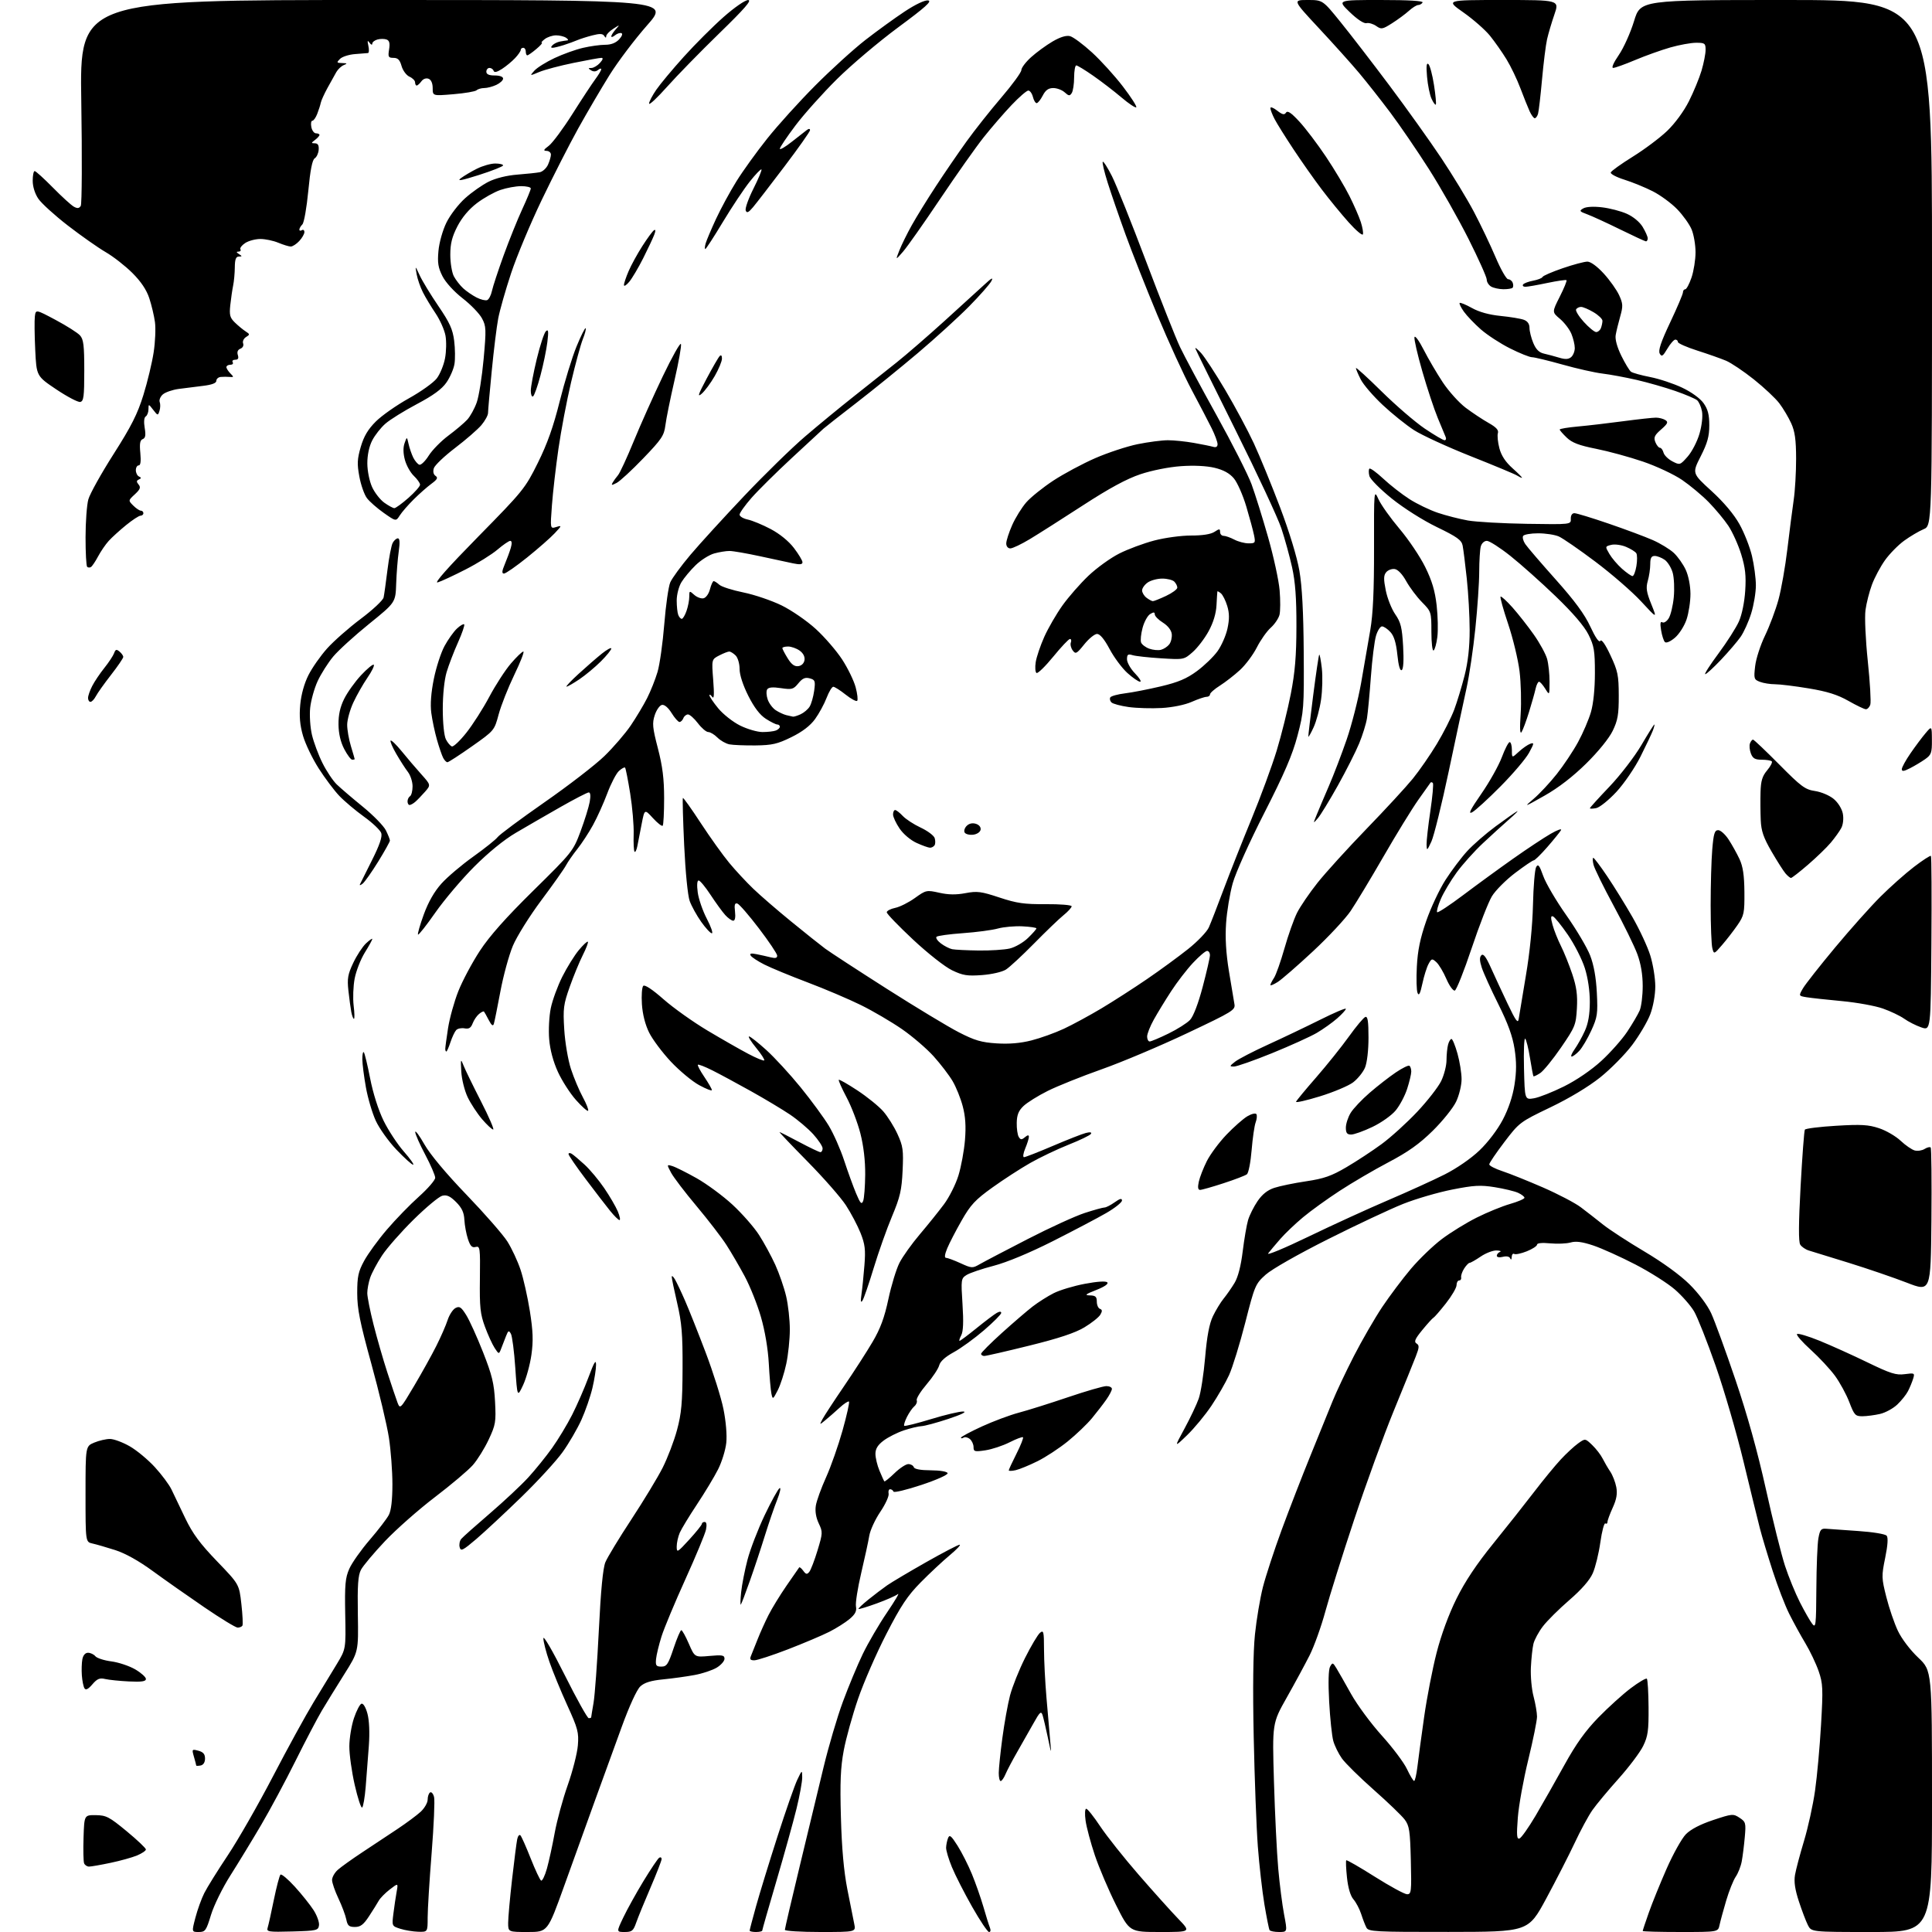 <?xml version="1.0" encoding="UTF-8" standalone="no"?>
<svg 
  version="1.1" 
  xmlns="http://www.w3.org/2000/svg" 
  xmlns:xlink="http://www.w3.org/1999/xlink" 
  xmlns:svg="http://www.w3.org/2000/svg"
  xmlns:rdf="http://www.w3.org/1999/02/22-rdf-syntax-ns#"
  xmlns:cc="http://creativecommons.org/ns#"
  xmlns:dc="http://purl.org/dc/elements/1.1/"
  viewBox="0 0 768 768"
  width="768"
  height="768"
>
<style>svg {background-color: white; }</style>"
<path stroke="none" fill="black" fill-rule="evenodd" d="M79.00,768.00C76.19,768.00 76.19,768.00 77.68,762.29C78.50,759.15 80.08,754.77 81.20,752.54C82.31,750.32 86.52,743.55 90.56,737.50C94.60,731.45 102.67,717.35 108.49,706.17C114.31,694.98 121.59,681.71 124.66,676.67C127.74,671.62 131.88,664.80 133.88,661.50C137.50,655.50 137.50,655.50 137.23,641.68C137.01,629.95 137.25,627.22 138.85,623.62C139.88,621.28 143.52,616.12 146.94,612.15C150.36,608.18 153.79,603.71 154.57,602.21C155.50,600.43 155.99,596.25 155.99,590.00C155.99,584.77 155.36,576.45 154.60,571.50C153.84,566.55 150.70,553.33 147.61,542.11C143.04,525.50 142.00,520.30 142.00,514.00C142.00,507.47 142.42,505.49 144.75,501.21C146.26,498.42 150.33,492.82 153.80,488.78C157.26,484.73 163.00,478.82 166.55,475.65C170.10,472.47 173.00,469.11 173.00,468.18C173.00,467.24 171.21,463.11 169.03,458.99C166.84,454.87 165.06,450.82 165.06,450.00C165.07,449.18 166.72,451.40 168.73,454.94C171.01,458.94 177.33,466.51 185.45,474.94C192.63,482.40 199.93,490.75 201.68,493.50C203.42,496.25 205.78,501.30 206.92,504.73C208.07,508.15 209.73,515.56 210.63,521.19C211.89,529.19 212.03,532.97 211.25,538.53C210.70,542.44 209.21,547.86 207.95,550.57C205.64,555.50 205.64,555.50 204.83,543.68C204.39,537.18 203.60,531.11 203.09,530.20C202.29,528.76 202.04,528.87 201.19,531.02C200.66,532.38 199.79,534.61 199.27,535.97C198.33,538.43 198.33,538.43 196.63,535.84C195.70,534.42 193.96,530.61 192.77,527.38C190.91,522.33 190.62,519.64 190.77,508.35C190.92,495.98 190.82,495.23 189.07,495.69C187.64,496.07 186.94,495.34 186.01,492.53C185.35,490.52 184.71,487.09 184.60,484.91C184.45,481.96 183.59,480.13 181.30,477.83C178.94,475.48 177.62,474.88 175.80,475.33C174.49,475.66 169.36,479.93 164.40,484.82C159.45,489.70 153.80,496.13 151.85,499.10C149.90,502.07 147.79,506.03 147.15,507.90C146.52,509.77 146.00,512.52 146.00,514.02C146.00,515.52 147.12,521.15 148.49,526.54C149.85,531.93 152.32,540.49 153.97,545.56C155.62,550.63 157.44,556.02 158.01,557.54C159.04,560.24 159.16,560.13 164.63,550.90C167.69,545.73 171.67,538.58 173.46,535.00C175.26,531.42 177.27,526.81 177.94,524.74C178.61,522.68 180.01,520.53 181.05,519.97C182.65,519.12 183.32,519.55 185.31,522.73C186.61,524.80 189.63,531.45 192.01,537.50C195.62,546.67 196.41,549.94 196.79,557.20C197.21,565.24 197.02,566.36 194.27,572.24C192.63,575.74 189.80,580.30 187.97,582.38C186.15,584.46 179.36,590.19 172.90,595.12C166.44,600.04 157.51,607.92 153.05,612.62C148.60,617.33 144.30,622.46 143.48,624.03C142.33,626.26 142.06,630.21 142.25,641.74C142.50,656.57 142.50,656.57 136.85,665.54C133.75,670.47 129.74,676.98 127.94,680.00C126.15,683.02 121.43,692.02 117.46,700.00C113.49,707.98 107.34,719.45 103.78,725.50C100.22,731.55 94.75,740.53 91.62,745.46C88.45,750.44 85.02,757.43 83.87,761.21C81.96,767.49 81.60,768.00 79.00,768.00zM116.17,767.79C106.64,768.05 105.89,767.93 106.40,766.29C106.71,765.30 107.82,760.32 108.86,755.20C109.91,750.09 111.09,745.59 111.49,745.20C111.89,744.82 114.46,746.98 117.21,750.00C119.96,753.02 123.31,757.22 124.66,759.32C126.01,761.43 126.98,764.13 126.81,765.32C126.52,767.38 125.91,767.52 116.17,767.79zM166.25,767.90C164.19,767.84 160.98,767.31 159.13,766.72C155.76,765.64 155.76,765.64 156.40,760.57C156.75,757.78 157.32,753.93 157.67,752.01C158.30,748.51 158.30,748.51 154.95,751.09C153.11,752.51 151.13,754.53 150.55,755.57C149.97,756.61 148.24,759.39 146.70,761.73C144.50,765.09 143.30,766.00 141.08,766.00C138.73,766.00 138.15,765.49 137.65,762.98C137.32,761.33 135.91,757.57 134.52,754.64C133.13,751.71 132.00,748.42 132.00,747.33C132.00,746.24 133.01,744.43 134.25,743.31C135.49,742.20 139.88,739.05 144.00,736.33C148.12,733.60 154.43,729.43 158.00,727.05C161.57,724.67 165.74,721.58 167.25,720.18C168.76,718.77 170.00,716.61 170.00,715.37C170.00,714.13 170.44,712.85 170.97,712.52C171.50,712.19 172.22,713.02 172.55,714.36C172.89,715.70 172.45,725.73 171.58,736.65C170.71,747.57 170.00,759.09 170.00,762.25C170.00,768.00 170.00,768.00 166.25,767.90zM209.84,768.00C202.00,768.00 202.00,768.00 202.00,764.35C202.00,762.34 202.70,754.58 203.55,747.10C204.40,739.62 205.33,732.42 205.60,731.11C205.88,729.79 206.47,729.11 206.90,729.61C207.34,730.10 209.17,734.22 210.96,738.76C212.76,743.31 214.62,747.26 215.08,747.55C215.54,747.84 216.59,745.69 217.41,742.79C218.22,739.88 219.62,733.48 220.51,728.56C221.41,723.64 223.74,715.09 225.70,709.56C227.65,704.03 229.46,696.94 229.71,693.81C230.13,688.66 229.72,687.13 225.47,677.81C222.89,672.14 219.70,664.38 218.39,660.57C217.07,656.77 216.00,652.58 216.00,651.27C216.00,649.92 219.67,656.23 224.53,665.95C229.22,675.33 233.50,683.00 234.03,683.00C234.56,683.00 235.00,682.86 235.00,682.68C235.00,682.51 235.42,679.92 235.94,676.93C236.46,673.95 237.41,660.92 238.05,648.00C238.83,632.15 239.68,623.36 240.65,621.00C241.45,619.08 246.09,611.42 250.97,604.00C255.84,596.58 261.44,587.34 263.40,583.47C265.36,579.60 267.94,572.85 269.12,568.47C270.89,561.90 271.28,557.61 271.33,544.00C271.39,530.38 271.01,525.85 269.20,518.05C267.99,512.85 267.01,508.12 267.03,507.55C267.05,506.97 267.60,507.40 268.26,508.50C268.92,509.60 270.74,513.42 272.30,517.00C273.87,520.58 277.57,529.89 280.53,537.69C283.49,545.50 286.67,555.58 287.58,560.10C288.57,564.97 289.03,570.45 288.71,573.52C288.41,576.38 286.94,581.15 285.44,584.11C283.94,587.08 280.17,593.33 277.07,598.00C273.97,602.67 270.88,607.76 270.21,609.30C269.55,610.84 269.00,613.30 269.00,614.78C269.00,617.33 269.26,617.18 274.00,612.00C276.75,608.99 279.00,606.19 279.00,605.77C279.00,605.34 279.51,605.00 280.12,605.00C280.84,605.00 281.03,606.09 280.65,608.02C280.31,609.68 276.63,618.56 272.46,627.76C268.29,636.95 264.02,647.18 262.97,650.49C261.93,653.80 260.95,657.85 260.79,659.50C260.54,662.08 260.83,662.50 262.92,662.50C265.03,662.50 265.64,661.58 267.75,655.25C269.08,651.26 270.47,648.01 270.83,648.02C271.20,648.03 272.55,650.46 273.83,653.42C276.16,658.80 276.16,658.80 282.08,658.26C287.14,657.80 288.00,657.96 288.00,659.38C288.00,660.29 286.62,661.87 284.93,662.90C283.23,663.93 279.30,665.25 276.18,665.83C273.05,666.42 267.42,667.20 263.66,667.57C258.73,668.06 256.18,668.85 254.53,670.38C253.16,671.64 250.16,678.17 247.13,686.50C244.32,694.20 239.50,707.48 236.41,716.00C233.33,724.52 227.85,739.71 224.25,749.75C217.69,768.00 217.69,768.00 209.84,768.00zM248.31,768.00C245.02,768.00 245.02,768.00 247.76,762.25C249.26,759.09 252.87,752.58 255.78,747.78C258.70,742.99 261.51,738.80 262.04,738.48C262.57,738.15 263.00,738.38 263.00,739.00C263.00,739.61 261.02,744.70 258.61,750.31C256.19,755.91 253.63,762.19 252.91,764.25C251.75,767.56 251.21,768.00 248.31,768.00zM300.50,768.00C299.12,768.00 298.00,767.75 298.00,767.45C298.00,767.14 299.15,762.75 300.56,757.70C301.97,752.64 305.80,740.17 309.07,730.00C312.34,719.83 315.88,709.70 316.93,707.50C318.84,703.50 318.84,703.50 318.89,706.50C318.92,708.15 317.90,713.77 316.62,719.00C315.34,724.23 311.75,737.13 308.65,747.68C305.54,758.23 303.00,767.12 303.00,767.43C303.00,767.74 301.88,768.00 300.50,768.00zM326.12,768.00C318.36,768.00 312.00,767.61 312.00,767.13C312.00,766.65 314.65,755.28 317.89,741.88C321.13,728.47 325.40,710.75 327.38,702.50C329.37,694.25 332.81,682.55 335.05,676.50C337.28,670.45 340.84,661.90 342.96,657.50C345.09,653.10 349.42,645.67 352.60,641.00C355.77,636.33 357.71,633.03 356.91,633.68C356.11,634.34 352.33,636.00 348.51,637.39C344.70,638.77 341.43,639.77 341.26,639.59C341.09,639.42 342.87,637.73 345.22,635.84C347.58,633.94 350.92,631.40 352.66,630.19C354.40,628.98 361.37,624.84 368.15,620.99C374.93,617.15 380.93,614.02 381.49,614.05C382.05,614.08 380.25,615.97 377.50,618.26C374.75,620.55 369.57,625.39 366.00,629.01C360.75,634.33 358.12,638.28 352.33,649.55C348.38,657.22 343.33,668.80 341.10,675.29C338.87,681.77 336.31,691.00 335.41,695.79C334.13,702.62 333.88,708.38 334.28,722.50C334.62,734.79 335.43,743.83 336.83,751.00C337.97,756.77 339.20,762.96 339.57,764.75C340.25,768.00 340.25,768.00 326.12,768.00zM393.16,768.00C392.59,768.00 389.56,763.48 386.43,757.96C383.30,752.44 379.69,745.35 378.40,742.21C377.10,739.07 376.07,735.60 376.09,734.50C376.12,733.40 376.46,731.68 376.86,730.68C377.45,729.17 378.09,729.67 380.63,733.68C382.31,736.33 384.89,741.42 386.36,745.00C387.83,748.58 389.88,754.42 390.92,758.00C391.95,761.58 393.11,765.29 393.50,766.25C393.91,767.26 393.77,768.00 393.16,768.00zM461.22,768.00C449.02,768.00 449.02,768.00 443.63,757.25C440.67,751.34 436.89,742.45 435.22,737.50C433.56,732.55 431.90,726.36 431.54,723.75C431.16,721.07 431.28,719.00 431.79,719.00C432.30,719.00 434.81,722.16 437.37,726.02C439.94,729.87 446.82,738.54 452.67,745.27C458.51,751.99 465.58,759.86 468.37,762.75C473.43,768.00 473.43,768.00 461.22,768.00zM508.44,768.00C506.61,768.00 504.91,767.66 504.67,767.25C504.42,766.84 503.50,762.23 502.62,757.00C501.75,751.77 500.57,741.42 500.01,734.00C499.45,726.58 498.71,707.00 498.37,690.50C497.96,671.08 498.14,656.70 498.86,649.73C499.47,643.80 500.90,635.32 502.03,630.88C503.17,626.44 506.52,616.21 509.48,608.15C512.45,600.09 517.62,586.75 520.98,578.50C524.35,570.25 528.27,560.58 529.71,557.00C531.15,553.42 534.96,545.37 538.17,539.09C541.39,532.82 546.46,524.05 549.43,519.59C552.41,515.14 557.55,508.30 560.86,504.38C564.17,500.47 569.72,495.13 573.19,492.52C576.66,489.91 582.88,486.08 587.00,484.02C591.12,481.95 597.09,479.51 600.25,478.60C603.41,477.69 606.00,476.58 606.00,476.13C606.00,475.69 604.86,474.80 603.46,474.16C602.06,473.53 597.90,472.52 594.21,471.93C588.52,471.02 585.94,471.16 577.27,472.87C571.64,473.98 562.87,476.54 557.77,478.57C552.67,480.60 539.24,486.90 527.92,492.59C516.03,498.56 505.56,504.52 503.12,506.71C499.04,510.38 498.78,510.98 494.99,525.84C492.83,534.27 489.94,543.63 488.57,546.62C487.20,549.62 484.05,555.10 481.57,558.80C479.09,562.50 474.73,567.77 471.89,570.51C466.72,575.50 466.72,575.50 470.86,567.88C473.13,563.69 475.68,558.33 476.51,555.97C477.35,553.60 478.49,546.23 479.06,539.59C479.79,531.11 480.72,526.21 482.17,523.18C483.31,520.81 485.23,517.66 486.44,516.18C487.64,514.71 489.59,511.91 490.76,509.97C492.13,507.70 493.28,503.25 493.99,497.47C494.60,492.54 495.56,486.92 496.13,485.00C496.70,483.07 498.39,479.69 499.88,477.50C501.73,474.77 503.85,473.08 506.54,472.19C508.72,471.47 514.42,470.29 519.21,469.58C526.31,468.52 529.25,467.49 535.21,463.99C539.22,461.64 545.52,457.50 549.20,454.80C552.89,452.09 559.25,446.32 563.35,441.97C567.45,437.61 571.74,432.10 572.90,429.71C574.05,427.32 575.01,423.60 575.01,421.43C575.02,419.27 575.30,416.49 575.63,415.25C575.96,414.01 576.57,413.00 576.98,413.00C577.40,413.00 578.47,415.62 579.37,418.82C580.27,422.01 581.00,426.60 581.00,429.00C581.00,431.42 580.03,435.41 578.83,437.93C577.63,440.45 573.45,445.65 569.54,449.50C564.25,454.71 559.77,457.90 551.98,462.00C546.23,465.02 537.47,470.15 532.52,473.39C527.56,476.62 521.01,481.35 517.97,483.89C514.93,486.42 510.86,490.30 508.94,492.50C507.02,494.70 504.85,497.28 504.12,498.23C503.38,499.19 510.59,496.19 520.14,491.58C529.69,486.97 543.91,480.46 551.76,477.11C559.60,473.76 569.69,469.17 574.19,466.91C579.03,464.47 584.70,460.57 588.09,457.33C591.48,454.10 595.28,449.10 597.38,445.10C599.66,440.76 601.33,435.78 602.04,431.17C602.85,425.95 602.86,422.08 602.06,416.95C601.28,411.93 599.43,406.82 595.62,399.20C592.68,393.31 589.72,386.77 589.03,384.66C588.14,381.90 588.09,380.51 588.87,379.73C589.64,378.96 590.70,380.32 592.60,384.57C594.06,387.83 597.08,394.32 599.30,399.00C602.57,405.87 603.42,407.02 603.71,405.00C603.91,403.62 605.20,395.87 606.57,387.77C608.12,378.67 609.19,367.95 609.38,359.71C609.55,352.38 610.11,345.62 610.64,344.68C611.42,343.29 611.94,343.94 613.47,348.24C614.50,351.13 618.62,358.14 622.62,363.80C626.62,369.47 630.89,376.67 632.10,379.80C633.57,383.60 634.46,388.55 634.77,394.66C635.19,403.01 634.99,404.33 632.56,409.66C631.09,412.87 628.93,416.51 627.77,417.75C626.60,418.99 625.25,420.00 624.76,420.00C624.27,420.00 624.80,418.68 625.95,417.07C627.09,415.46 628.92,412.20 629.99,409.82C631.35,406.84 631.96,403.28 631.98,398.36C631.99,393.94 631.24,388.78 630.00,384.86C628.90,381.36 625.86,375.39 623.24,371.58C620.62,367.77 617.95,364.48 617.30,364.27C616.42,363.97 616.39,364.82 617.18,367.69C617.75,369.78 619.24,373.52 620.48,376.00C621.73,378.48 623.75,383.51 624.99,387.19C626.71,392.33 627.14,395.51 626.84,400.84C626.47,407.42 626.13,408.25 620.54,416.40C617.29,421.14 613.55,425.72 612.23,426.59C610.91,427.45 609.71,428.01 609.57,427.83C609.42,427.65 608.81,424.39 608.20,420.60C607.59,416.80 606.73,413.33 606.30,412.89C605.86,412.45 605.64,417.74 605.81,424.65C606.12,437.20 606.12,437.20 609.81,436.58C611.84,436.23 617.21,434.11 621.73,431.86C626.68,429.40 632.59,425.36 636.54,421.74C640.16,418.42 644.80,413.19 646.85,410.11C648.90,407.02 651.12,403.24 651.79,401.70C652.46,400.16 653.00,395.79 653.00,391.99C653.00,387.41 652.28,383.12 650.87,379.29C649.70,376.10 645.45,367.43 641.42,360.00C637.40,352.57 633.81,345.26 633.45,343.75C633.08,342.24 633.04,341.00 633.36,341.00C633.68,341.00 636.15,344.27 638.84,348.27C641.54,352.26 646.07,359.58 648.90,364.52C651.74,369.46 654.95,376.36 656.03,379.86C657.11,383.35 658.00,388.85 658.00,392.07C658.00,395.49 657.17,400.12 656.00,403.21C654.90,406.12 651.67,411.59 648.83,415.38C645.98,419.16 640.24,424.97 636.08,428.30C631.41,432.02 623.80,436.60 616.26,440.21C604.20,446.00 603.94,446.20 598.01,453.98C594.71,458.33 592.00,462.32 592.00,462.86C592.00,463.40 594.36,464.62 597.25,465.57C600.14,466.52 607.39,469.44 613.37,472.04C619.35,474.65 626.10,478.18 628.37,479.89C630.64,481.60 634.61,484.69 637.20,486.76C639.78,488.83 647.21,493.66 653.70,497.51C660.87,501.76 667.88,506.85 671.57,510.50C675.16,514.04 678.69,518.75 680.20,522.00C681.60,525.02 685.96,536.95 689.87,548.50C694.60,562.44 698.66,577.06 701.98,592.00C704.72,604.38 708.14,618.08 709.57,622.45C711.00,626.82 713.67,633.34 715.50,636.95C717.34,640.55 719.53,644.40 720.39,645.50C721.81,647.33 721.94,646.15 722.03,631.50C722.08,622.70 722.44,613.70 722.84,611.50C723.47,608.02 723.89,607.53 726.03,607.71C727.39,607.83 733.11,608.24 738.75,608.61C744.52,609.00 749.43,609.81 749.98,610.47C750.61,611.23 750.41,614.27 749.39,619.27C747.91,626.50 747.94,627.32 749.85,634.86C750.95,639.24 753.02,645.28 754.44,648.28C755.93,651.43 759.33,655.91 762.51,658.92C768.00,664.11 768.00,664.11 768.00,716.06C768.00,768.00 768.00,768.00 744.03,768.00C720.05,768.00 720.05,768.00 718.66,765.25C717.90,763.74 716.28,759.49 715.08,755.82C713.53,751.11 713.08,748.01 713.54,745.32C713.90,743.22 715.51,737.14 717.12,731.81C718.73,726.48 720.71,717.48 721.51,711.81C722.32,706.14 723.39,694.36 723.89,685.63C724.73,671.25 724.64,669.25 722.94,664.31C721.90,661.31 719.52,656.30 717.64,653.18C715.76,650.06 712.88,644.80 711.23,641.50C709.58,638.20 706.63,630.55 704.68,624.50C702.72,618.45 700.42,610.80 699.57,607.50C698.72,604.20 695.80,592.27 693.08,581.00C690.37,569.73 685.39,552.62 682.02,543.00C678.65,533.38 674.80,523.63 673.45,521.33C672.11,519.04 668.70,515.14 665.86,512.66C663.03,510.18 655.94,505.68 650.11,502.66C644.27,499.64 636.75,496.24 633.38,495.11C628.98,493.64 626.44,493.30 624.33,493.91C622.72,494.37 619.06,494.52 616.20,494.25C613.01,493.94 611.00,494.14 611.00,494.76C611.00,495.32 609.17,496.51 606.93,497.41C604.70,498.30 602.45,498.78 601.93,498.46C601.42,498.14 600.96,498.70 600.92,499.69C600.88,500.74 600.63,500.97 600.34,500.25C600.03,499.48 598.91,499.23 597.42,499.61C596.04,499.96 595.00,499.78 595.00,499.19C595.00,498.63 595.56,497.94 596.25,497.66C596.94,497.38 596.33,497.12 594.89,497.08C593.45,497.04 590.62,498.12 588.60,499.50C586.57,500.88 584.59,502.00 584.20,502.00C583.80,502.00 582.83,503.01 582.03,504.25C581.23,505.49 580.70,507.06 580.83,507.75C580.97,508.44 580.62,509.00 580.04,509.00C579.47,509.00 579.00,509.84 579.00,510.87C579.00,511.90 577.09,515.16 574.76,518.12C572.42,521.08 570.20,523.64 569.83,523.81C569.45,523.98 567.47,526.16 565.42,528.66C562.49,532.23 562.00,533.38 563.08,534.05C564.25,534.77 564.20,535.59 562.80,539.20C561.89,541.57 557.91,551.38 553.97,561.00C550.03,570.62 542.99,589.97 538.33,603.99C533.67,618.00 528.52,634.43 526.87,640.49C525.23,646.54 522.40,654.42 520.60,658.00C518.79,661.58 514.71,669.12 511.52,674.77C505.73,685.03 505.73,685.03 506.42,708.27C506.80,721.04 507.56,736.59 508.12,742.81C508.67,749.03 509.72,757.25 510.45,761.06C511.77,768.00 511.77,768.00 508.44,768.00zM575.79,767.97C546.57,768.00 544.00,767.86 543.17,766.25C542.67,765.29 541.73,762.86 541.09,760.85C540.44,758.85 539.06,756.23 538.03,755.03C536.83,753.66 535.89,750.49 535.45,746.38C535.07,742.82 534.94,739.73 535.16,739.50C535.39,739.28 540.50,742.22 546.53,746.04C552.57,749.85 558.32,752.98 559.33,752.99C561.02,753.00 561.13,752.03 560.83,739.57C560.54,727.78 560.24,725.79 558.40,723.32C557.24,721.77 551.71,716.45 546.11,711.50C540.51,706.55 534.81,700.94 533.45,699.04C532.09,697.14 530.54,693.99 530.00,692.04C529.46,690.09 528.72,683.06 528.36,676.42C527.95,668.82 528.09,663.66 528.73,662.51C529.68,660.81 529.85,660.85 531.22,663.10C532.03,664.42 534.67,669.05 537.09,673.40C539.52,677.74 545.00,685.16 549.28,689.90C553.56,694.63 558.06,700.62 559.28,703.21C560.50,705.80 561.79,707.94 562.13,707.96C562.48,707.98 563.07,705.41 563.45,702.25C563.82,699.09 565.02,690.20 566.12,682.50C567.21,674.80 569.44,663.33 571.07,657.00C572.89,649.89 575.91,641.68 578.98,635.50C582.38,628.63 586.97,621.75 593.66,613.50C599.01,606.90 606.31,597.67 609.88,593.00C613.46,588.33 618.21,582.54 620.44,580.15C622.67,577.75 625.77,574.89 627.32,573.78C630.14,571.76 630.14,571.76 632.93,574.43C634.46,575.90 636.33,578.32 637.07,579.80C637.82,581.29 639.19,583.64 640.13,585.03C641.06,586.43 642.13,589.18 642.50,591.15C642.99,593.76 642.61,595.98 641.09,599.31C639.94,601.83 639.00,604.39 639.00,605.00C639.00,605.62 638.62,605.88 638.15,605.59C637.68,605.30 636.79,608.69 636.16,613.11C635.54,617.53 634.18,623.06 633.15,625.39C631.94,628.14 628.67,631.88 623.83,636.06C619.73,639.60 615.00,644.30 613.32,646.50C611.64,648.70 609.95,651.83 609.56,653.46C609.17,655.09 608.72,659.30 608.55,662.82C608.38,666.33 608.85,671.52 609.61,674.35C610.36,677.18 610.98,680.80 610.99,682.38C610.99,683.97 609.43,691.67 607.52,699.50C605.60,707.34 603.73,717.69 603.36,722.51C602.82,729.55 602.94,731.19 604.01,730.83C604.74,730.59 607.62,726.51 610.42,721.78C613.21,717.04 618.37,707.96 621.88,701.60C626.52,693.20 630.22,688.04 635.38,682.73C639.30,678.71 645.10,673.46 648.28,671.07C651.45,668.68 654.32,666.99 654.65,667.32C654.98,667.65 655.29,672.78 655.33,678.71C655.39,687.93 655.08,690.17 653.18,694.06C651.96,696.57 647.55,702.42 643.40,707.06C639.24,711.70 634.56,717.33 632.99,719.57C631.43,721.80 628.27,727.65 625.97,732.57C623.66,737.48 618.56,747.45 614.64,754.72C607.50,767.94 607.50,767.94 575.79,767.97zM667.98,768.00C659.74,768.00 653.00,767.82 653.00,767.60C653.00,767.37 654.08,764.11 655.41,760.35C656.73,756.58 659.93,748.70 662.51,742.83C665.10,736.96 668.54,730.80 670.16,729.14C672.08,727.19 675.88,725.20 681.00,723.50C688.56,720.98 688.99,720.94 691.49,722.59C693.95,724.20 694.08,724.66 693.58,730.27C693.29,733.55 692.75,737.87 692.38,739.87C692.02,741.87 690.94,744.62 689.99,746.00C689.04,747.38 687.33,751.65 686.19,755.50C685.05,759.35 683.86,763.74 683.54,765.25C682.96,768.00 682.96,768.00 667.98,768.00zM35.40,742.00C34.60,742.00 33.71,741.40 33.43,740.67C33.15,739.94 33.05,735.33 33.21,730.42C33.50,721.50 33.50,721.50 38.10,721.55C42.23,721.60 43.45,722.24 50.35,727.94C54.56,731.42 58.00,734.68 58.00,735.19C58.00,735.69 56.42,736.76 54.50,737.57C52.57,738.37 47.82,739.70 43.93,740.51C40.05,741.33 36.21,742.00 35.40,742.00zM143.95,718.53C143.52,718.80 142.19,714.74 141.00,709.51C139.81,704.29 138.85,697.39 138.87,694.19C138.88,690.99 139.71,685.96 140.70,683.00C141.69,680.05 143.04,677.46 143.69,677.25C144.39,677.03 145.38,678.67 146.06,681.19C146.79,683.89 147.00,688.68 146.62,694.00C146.28,698.67 145.72,706.00 145.37,710.27C145.02,714.55 144.38,718.26 143.95,718.53zM397.78,708.00C397.35,708.00 397.01,706.54 397.02,704.75C397.03,702.96 397.67,696.74 398.45,690.92C399.22,685.11 400.59,677.50 401.49,674.02C402.40,670.54 405.09,663.80 407.48,659.04C409.87,654.28 412.54,649.80 413.41,649.07C414.84,647.89 415.00,648.55 415.01,655.63C415.01,659.96 415.46,668.67 416.00,675.00C416.54,681.33 417.20,688.98 417.47,692.00C417.96,697.50 417.96,697.50 416.54,690.72C415.75,686.99 414.81,682.99 414.45,681.84C413.87,680.03 413.37,680.47 410.78,685.12C409.12,688.08 406.22,693.20 404.32,696.50C402.42,699.80 400.35,703.74 399.71,705.25C399.08,706.76 398.21,708.00 397.78,708.00zM79.75,701.81C78.79,701.99 78.00,702.00 78.00,701.82C78.00,701.64 77.60,700.08 77.10,698.36C76.23,695.32 76.28,695.25 78.85,695.94C80.79,696.45 81.50,697.29 81.50,699.06C81.50,700.56 80.84,701.60 79.75,701.81zM36.71,669.56C35.04,671.50 34.10,671.97 33.58,671.12C33.16,670.46 32.70,668.17 32.54,666.03C32.38,663.89 32.47,660.99 32.74,659.57C33.05,657.97 33.90,657.00 34.99,657.00C35.96,657.00 37.27,657.62 37.90,658.37C38.52,659.13 41.39,660.06 44.27,660.43C47.15,660.81 51.41,662.24 53.75,663.60C56.09,664.97 58.00,666.68 58.00,667.40C58.00,668.40 56.34,668.64 51.25,668.40C47.54,668.22 43.28,667.78 41.79,667.43C39.63,666.91 38.61,667.34 36.71,669.56zM299.85,660.00C298.27,660.00 297.96,659.59 298.52,658.25C298.93,657.29 300.11,654.32 301.16,651.65C302.21,648.98 304.17,644.63 305.51,641.99C306.85,639.34 310.06,634.10 312.65,630.34C315.24,626.58 317.51,623.31 317.69,623.07C317.87,622.84 318.60,623.44 319.31,624.41C320.38,625.87 320.80,625.94 321.71,624.84C322.31,624.10 323.78,620.27 324.98,616.31C327.07,609.42 327.09,608.98 325.45,605.54C324.36,603.23 323.95,600.71 324.31,598.50C324.61,596.60 326.44,591.55 328.37,587.27C330.30,583.00 333.25,574.59 334.94,568.58C336.62,562.58 337.77,557.43 337.48,557.15C337.20,556.87 335.51,557.97 333.74,559.60C331.96,561.23 329.42,563.45 328.10,564.53C325.71,566.50 325.71,566.50 326.95,564.13C327.64,562.83 331.46,556.98 335.45,551.13C339.44,545.28 344.58,537.31 346.87,533.41C349.97,528.14 351.58,523.78 353.15,516.41C354.31,510.96 356.29,504.48 357.55,502.00C358.81,499.52 362.46,494.41 365.67,490.63C368.88,486.85 373.19,481.48 375.26,478.70C377.33,475.93 379.91,470.79 380.99,467.29C382.07,463.78 383.24,457.45 383.59,453.21C384.04,447.75 383.78,443.82 382.70,439.75C381.87,436.59 380.06,432.09 378.67,429.75C377.29,427.41 373.91,422.99 371.16,419.93C368.41,416.87 362.73,411.99 358.54,409.09C354.35,406.20 347.00,401.89 342.21,399.53C337.42,397.17 327.88,393.11 321.02,390.52C314.15,387.92 306.42,384.73 303.84,383.42C301.25,382.11 298.81,380.51 298.42,379.86C297.89,379.02 298.54,378.86 300.73,379.30C302.40,379.63 304.94,380.20 306.38,380.56C308.25,381.03 308.98,380.83 308.94,379.86C308.91,379.11 305.65,374.25 301.69,369.06C297.74,363.87 293.88,359.42 293.13,359.18C292.09,358.86 291.85,359.63 292.18,362.38C292.44,364.64 292.18,366.00 291.47,366.00C290.85,366.00 289.43,364.99 288.30,363.75C287.17,362.51 284.56,358.91 282.48,355.75C280.41,352.59 278.27,350.00 277.72,350.00C277.11,350.00 276.97,351.84 277.36,354.75C277.71,357.36 279.34,362.09 280.99,365.25C282.64,368.41 283.53,371.00 282.97,371.00C282.41,371.00 280.51,368.94 278.73,366.43C276.95,363.91 274.90,360.20 274.17,358.18C273.40,356.06 272.47,346.69 271.97,336.03C271.50,325.87 271.27,317.40 271.46,317.21C271.65,317.01 274.85,321.50 278.56,327.18C282.28,332.86 287.37,339.98 289.88,343.00C292.38,346.02 296.70,350.67 299.47,353.32C302.24,355.98 309.00,361.83 314.51,366.32C320.01,370.82 326.09,375.66 328.01,377.09C329.93,378.51 340.95,385.69 352.50,393.05C364.05,400.40 376.94,408.19 381.15,410.35C387.45,413.59 390.11,414.37 396.17,414.76C401.15,415.08 405.64,414.70 410.02,413.58C413.58,412.68 419.36,410.60 422.86,408.97C426.35,407.34 433.10,403.68 437.86,400.84C442.61,398.00 450.77,392.75 456.00,389.17C461.23,385.60 468.56,380.23 472.31,377.24C476.05,374.26 479.76,370.40 480.53,368.66C481.31,366.92 483.97,360.10 486.43,353.50C488.90,346.90 493.89,334.30 497.52,325.50C501.14,316.70 505.64,304.49 507.51,298.36C509.37,292.24 511.89,282.11 513.11,275.86C514.79,267.22 515.33,260.79 515.35,249.00C515.38,237.75 514.90,231.31 513.62,225.50C512.64,221.10 510.73,214.12 509.35,210.00C507.98,205.88 499.80,188.35 491.18,171.05C482.56,153.75 475.36,139.13 475.18,138.55C475.01,137.97 476.02,138.77 477.44,140.32C478.86,141.87 483.19,148.49 487.07,155.05C490.94,161.60 496.05,171.13 498.42,176.23C500.78,181.33 505.48,192.78 508.85,201.68C512.55,211.47 515.59,221.43 516.53,226.89C517.60,233.04 518.14,243.32 518.25,259.20C518.40,281.47 518.29,282.94 515.76,292.50C513.76,300.07 510.56,307.51 502.60,323.12C496.65,334.78 491.19,346.94 490.02,351.12C488.89,355.18 487.70,362.32 487.39,367.00C486.99,372.79 487.35,378.85 488.51,386.00C489.45,391.77 490.43,397.65 490.69,399.05C491.15,401.48 490.27,402.03 471.83,410.75C461.20,415.78 445.98,422.21 438.00,425.03C430.02,427.85 420.35,431.73 416.50,433.65C412.65,435.57 408.32,438.27 406.88,439.64C404.90,441.52 404.23,443.17 404.17,446.32C404.12,448.63 404.48,451.16 404.97,451.94C405.70,453.13 406.12,453.15 407.42,452.06C408.53,451.15 409.00,451.10 409.00,451.91C409.00,452.54 408.35,454.62 407.55,456.53C406.75,458.44 406.53,460.00 407.06,460.00C407.59,460.00 412.74,457.98 418.51,455.52C424.28,453.05 430.19,450.74 431.65,450.37C433.36,449.94 434.07,450.07 433.66,450.74C433.31,451.30 429.31,453.24 424.76,455.04C420.22,456.85 413.35,460.12 409.50,462.32C405.65,464.51 398.89,468.89 394.49,472.05C387.69,476.93 385.84,478.90 382.28,485.15C379.97,489.19 377.38,494.19 376.53,496.25C375.55,498.61 375.37,500.00 376.04,500.00C376.63,500.00 379.22,500.96 381.79,502.13C386.30,504.19 386.58,504.20 389.49,502.52C391.14,501.57 399.70,497.08 408.50,492.56C417.30,488.03 427.52,483.36 431.21,482.17C434.90,480.97 438.43,480.00 439.05,480.00C439.68,480.00 441.50,479.07 443.10,477.93C445.20,476.43 446.00,476.24 446.00,477.22C446.00,477.97 443.19,480.21 439.75,482.20C436.31,484.19 426.75,489.22 418.50,493.39C409.21,498.07 400.27,501.79 395.00,503.17C390.32,504.38 385.48,506.03 384.23,506.82C382.03,508.21 381.98,508.60 382.61,518.44C383.07,525.47 382.91,529.30 382.10,530.81C381.46,532.02 381.17,533.00 381.46,533.00C381.75,533.00 384.80,530.72 388.24,527.93C391.69,525.14 395.29,522.42 396.25,521.89C397.39,521.27 398.00,521.28 398.00,521.92C398.00,522.46 394.91,525.57 391.13,528.82C387.35,532.07 381.94,536.00 379.10,537.54C375.77,539.36 373.74,541.19 373.35,542.74C373.02,544.05 370.77,547.45 368.35,550.28C365.93,553.12 364.16,555.98 364.42,556.64C364.67,557.31 364.24,558.38 363.46,559.03C362.68,559.68 361.36,561.59 360.52,563.27C359.68,564.95 359.20,566.53 359.44,566.78C359.69,567.03 364.49,565.83 370.10,564.12C375.71,562.40 381.47,561.05 382.90,561.10C384.51,561.17 382.25,562.29 377.00,564.03C372.32,565.58 367.50,566.88 366.28,566.92C365.07,566.97 361.92,567.72 359.28,568.60C356.65,569.48 353.04,571.31 351.25,572.65C348.93,574.40 348.00,575.91 348.00,577.93C348.00,579.48 348.72,582.50 349.61,584.63C350.49,586.76 351.36,588.66 351.54,588.86C351.73,589.05 353.55,587.59 355.59,585.61C357.64,583.62 360.10,582.00 361.07,582.00C362.04,582.00 363.02,582.55 363.24,583.22C363.50,584.00 365.92,584.45 369.98,584.47C373.66,584.49 376.48,584.96 376.69,585.60C376.90,586.22 372.42,588.24 366.28,590.28C360.35,592.25 355.35,593.45 355.17,592.93C354.98,592.42 354.39,592.00 353.84,592.00C353.30,592.00 353.03,592.79 353.24,593.75C353.46,594.71 351.96,597.98 349.92,601.00C347.88,604.02 345.91,608.30 345.55,610.50C345.19,612.70 343.74,619.37 342.34,625.32C340.94,631.27 340.00,637.24 340.26,638.59C340.61,640.43 339.97,641.69 337.72,643.58C336.07,644.97 332.45,647.26 329.68,648.66C326.91,650.07 319.53,653.19 313.28,655.61C307.03,658.02 300.98,660.00 299.85,660.00zM94.47,647.00C93.69,647.00 87.75,643.38 81.28,638.96C74.80,634.54 65.58,628.06 60.78,624.56C55.18,620.46 49.81,617.47 45.78,616.18C42.33,615.08 38.26,613.90 36.75,613.57C34.00,612.96 34.00,612.96 34.00,593.93C34.00,574.90 34.00,574.90 37.47,573.45C39.38,572.65 42.19,572.00 43.72,572.01C45.25,572.01 48.79,573.33 51.58,574.93C54.37,576.53 58.87,580.27 61.58,583.24C64.29,586.20 67.24,590.17 68.15,592.06C69.05,593.95 71.52,599.10 73.63,603.50C76.60,609.67 79.49,613.59 86.27,620.63C95.07,629.77 95.07,629.77 95.95,637.62C96.44,641.93 96.62,645.81 96.36,646.23C96.10,646.65 95.25,647.00 94.47,647.00zM294.48,637.85C294.25,638.08 294.31,635.85 294.62,632.89C294.93,629.92 296.07,624.12 297.15,620.00C298.23,615.88 301.28,607.95 303.93,602.39C306.58,596.83 309.26,591.96 309.90,591.56C310.53,591.17 310.10,593.25 308.94,596.18C307.77,599.10 305.57,605.55 304.03,610.50C302.50,615.45 299.82,623.53 298.07,628.46C296.33,633.39 294.72,637.62 294.48,637.85zM189.37,611.76C183.96,616.37 183.17,616.76 182.72,615.04C182.44,613.97 182.73,612.48 183.36,611.74C183.99,610.99 189.10,606.44 194.73,601.61C200.35,596.78 207.23,590.34 210.01,587.30C212.79,584.26 217.04,579.00 219.46,575.61C221.87,572.23 225.46,566.29 227.43,562.41C229.40,558.53 232.34,551.79 233.96,547.43C236.18,541.45 236.91,540.24 236.94,542.50C236.96,544.15 236.31,548.31 235.50,551.74C234.69,555.18 232.71,560.89 231.10,564.45C229.49,568.00 226.15,573.74 223.67,577.20C221.20,580.67 213.85,588.68 207.34,595.01C200.83,601.34 192.74,608.87 189.37,611.76zM403.75,584.42C402.24,584.76 401.00,584.79 401.00,584.49C401.00,584.19 402.38,581.21 404.07,577.87C405.75,574.53 406.92,571.59 406.66,571.33C406.41,571.08 404.00,571.98 401.32,573.34C398.63,574.70 394.31,576.13 391.72,576.52C387.44,577.16 387.00,577.04 387.00,575.24C387.00,574.14 386.34,572.70 385.54,572.04C384.74,571.37 383.62,571.12 383.04,571.47C382.47,571.83 382.00,571.84 382.00,571.49C382.00,571.15 385.71,569.16 390.25,567.07C394.79,564.99 401.43,562.51 405.00,561.56C408.57,560.62 417.37,557.85 424.54,555.42C431.71,552.99 438.57,551.00 439.79,551.00C441.01,551.00 442.00,551.49 442.00,552.10C442.00,552.70 441.01,554.61 439.79,556.35C438.58,558.08 436.01,561.41 434.09,563.74C432.17,566.07 427.84,570.21 424.48,572.94C421.12,575.67 415.70,579.23 412.43,580.85C409.17,582.47 405.26,584.08 403.75,584.42zM740.39,562.98C737.52,563.00 737.11,562.55 735.12,557.35C733.93,554.25 731.36,549.53 729.41,546.87C727.46,544.22 723.12,539.56 719.76,536.52C716.41,533.49 713.97,530.69 714.35,530.31C714.73,529.93 718.75,531.13 723.27,532.96C727.80,534.80 736.36,538.66 742.31,541.55C751.53,546.02 753.72,546.71 757.17,546.25C761.08,545.73 761.20,545.79 760.49,548.10C760.08,549.42 759.17,551.62 758.46,553.00C757.76,554.38 755.84,556.77 754.20,558.33C752.56,559.89 749.49,561.56 747.36,562.06C745.24,562.55 742.10,562.96 740.39,562.98zM309.16,552.66C307.25,556.37 307.16,556.41 306.65,554.00C306.36,552.62 305.89,547.23 305.61,542.00C305.29,536.18 304.08,529.02 302.48,523.50C301.05,518.55 298.15,511.29 296.04,507.36C293.93,503.43 290.65,497.80 288.75,494.86C286.86,491.91 281.53,484.99 276.91,479.47C272.28,473.96 267.72,467.97 266.76,466.16C265.02,462.88 265.02,462.87 267.26,463.53C268.49,463.89 272.83,466.06 276.89,468.34C280.95,470.63 287.40,475.38 291.21,478.91C295.02,482.44 299.76,487.84 301.73,490.91C303.71,493.98 306.61,499.32 308.18,502.76C309.74,506.20 311.69,511.82 312.50,515.26C313.31,518.69 313.97,524.65 313.97,528.50C313.97,532.35 313.33,538.50 312.55,542.16C311.78,545.82 310.25,550.54 309.16,552.66zM391.25,539.02C390.56,539.01 390.00,538.62 390.00,538.16C390.00,537.70 393.71,533.98 398.25,529.88C402.79,525.79 408.30,521.05 410.50,519.35C412.70,517.66 416.46,515.27 418.86,514.06C421.25,512.84 426.82,511.17 431.22,510.34C436.18,509.40 439.58,509.18 440.16,509.76C440.74,510.34 439.08,511.49 435.80,512.78C431.46,514.49 431.00,514.88 433.25,514.94C435.47,514.99 436.00,515.46 436.00,517.42C436.00,518.75 436.56,520.04 437.25,520.29C438.19,520.63 438.23,521.20 437.39,522.62C436.78,523.65 433.93,525.92 431.05,527.65C427.37,529.86 420.86,532.02 409.16,534.91C399.99,537.18 391.94,539.03 391.25,539.02zM342.86,516.98C342.16,518.05 342.04,517.33 342.45,514.50C342.77,512.30 343.30,507.12 343.62,503.00C344.12,496.74 343.86,494.61 342.07,490.11C340.88,487.14 338.27,482.19 336.26,479.11C334.24,476.02 327.39,468.21 321.03,461.75C314.67,455.29 309.64,450.00 309.85,450.00C310.06,450.00 313.61,451.80 317.74,454.00C321.87,456.20 325.64,458.00 326.12,458.00C326.60,458.00 327.00,457.33 327.00,456.50C327.00,455.68 325.33,453.16 323.29,450.89C321.24,448.63 317.08,445.11 314.04,443.06C310.99,441.01 304.00,436.82 298.50,433.75C293.00,430.68 286.10,426.96 283.17,425.49C280.24,424.02 277.65,423.01 277.42,423.25C277.18,423.49 278.33,425.66 279.98,428.09C281.62,430.52 282.97,432.87 282.98,433.31C282.99,433.76 280.72,432.89 277.94,431.37C275.16,429.86 270.10,425.65 266.69,422.03C263.29,418.40 259.39,413.20 258.04,410.47C256.48,407.32 255.43,403.18 255.17,399.17C254.94,395.69 255.18,392.42 255.70,391.90C256.29,391.31 259.31,393.30 263.77,397.23C267.69,400.68 275.54,406.26 281.20,409.64C286.87,413.02 294.16,417.19 297.41,418.90C300.66,420.62 303.53,421.80 303.80,421.53C304.06,421.27 302.61,419.01 300.57,416.53C298.53,414.04 297.27,412.00 297.76,412.00C298.26,412.00 301.34,414.43 304.62,417.40C307.90,420.37 314.06,427.06 318.30,432.28C322.54,437.50 327.56,444.35 329.46,447.51C331.36,450.66 334.12,456.90 335.58,461.37C337.05,465.84 339.18,471.70 340.31,474.40C342.00,478.41 342.50,478.95 343.12,477.40C343.52,476.35 343.89,471.63 343.93,466.91C343.97,461.40 343.29,455.54 342.02,450.57C340.93,446.30 338.46,439.85 336.53,436.22C334.61,432.60 333.21,429.45 333.43,429.24C333.65,429.02 336.99,430.93 340.85,433.47C344.72,436.02 349.33,439.75 351.09,441.76C352.85,443.77 355.41,447.83 356.76,450.80C358.96,455.59 359.18,457.20 358.80,465.34C358.44,473.11 357.80,475.87 354.60,483.50C352.52,488.45 349.25,497.66 347.33,503.98C345.42,510.29 343.40,516.14 342.86,516.98zM767.77,485.14C767.50,513.58 767.50,513.58 758.00,509.89C752.77,507.87 742.42,504.32 735.00,502.02C727.58,499.72 720.41,497.51 719.07,497.11C717.74,496.71 716.18,495.65 715.62,494.75C714.91,493.64 714.96,486.34 715.77,471.51C716.42,459.62 717.18,449.52 717.46,449.06C717.75,448.60 723.35,447.90 729.91,447.51C739.82,446.91 742.71,447.08 746.94,448.48C749.75,449.41 753.62,451.66 755.54,453.48C757.47,455.29 759.99,457.02 761.14,457.33C762.29,457.63 764.06,457.36 765.07,456.72C766.08,456.09 767.16,455.83 767.47,456.14C767.78,456.45 767.91,469.50 767.77,485.14zM246.26,485.00C245.84,485.00 244.15,483.33 242.50,481.29C240.85,479.25 236.46,473.54 232.75,468.61C229.04,463.69 226.00,459.25 226.00,458.77C226.00,458.28 226.56,458.23 227.25,458.64C227.94,459.06 230.24,461.00 232.37,462.95C234.50,464.90 238.02,469.11 240.19,472.30C242.37,475.49 244.79,479.66 245.59,481.55C246.38,483.45 246.68,485.00 246.26,485.00zM477.06,473.00C476.21,473.00 476.05,472.02 476.54,469.75C476.93,467.96 478.37,464.27 479.74,461.55C481.11,458.83 484.62,454.11 487.54,451.05C490.46,448.00 494.20,444.71 495.85,443.73C497.55,442.74 499.11,442.38 499.44,442.90C499.76,443.41 499.62,444.88 499.14,446.17C498.65,447.45 497.94,452.41 497.54,457.20C497.15,461.98 496.31,466.30 495.66,466.80C495.02,467.30 490.85,468.90 486.39,470.35C481.93,471.81 477.73,473.00 477.06,473.00zM164.23,463.00C163.72,463.00 160.74,460.31 157.61,457.03C154.48,453.75 150.77,448.56 149.37,445.50C147.97,442.43 146.20,436.46 145.45,432.21C144.69,427.97 144.05,422.96 144.03,421.08C144.02,419.20 144.28,417.94 144.62,418.28C144.95,418.62 146.09,423.31 147.14,428.70C148.29,434.60 150.42,441.28 152.48,445.50C154.37,449.35 157.99,454.86 160.53,457.75C163.07,460.64 164.74,463.00 164.23,463.00zM537.11,451.00C535.47,451.00 535.00,450.38 535.00,448.25C535.01,446.74 535.86,444.10 536.90,442.40C537.94,440.69 541.34,437.09 544.46,434.40C547.58,431.70 552.24,428.08 554.81,426.34C557.38,424.60 559.83,423.39 560.24,423.65C560.66,423.91 561.00,424.94 561.00,425.94C561.00,426.95 560.27,430.04 559.37,432.81C558.48,435.59 556.43,439.45 554.82,441.40C553.19,443.38 549.10,446.28 545.56,447.97C542.07,449.64 538.27,451.00 537.11,451.00zM196.05,449.00C195.56,449.00 193.57,447.15 191.63,444.89C189.70,442.62 187.12,438.69 185.90,436.14C184.68,433.59 183.54,429.02 183.37,426.00C183.08,420.90 183.15,420.72 184.24,423.50C184.88,425.15 188.00,431.56 191.17,437.75C194.34,443.94 196.53,449.00 196.05,449.00zM233.78,441.55C233.49,441.84 231.33,439.93 228.98,437.29C226.63,434.66 223.40,429.63 221.79,426.12C219.92,422.04 218.66,417.35 218.31,413.12C218.00,409.46 218.29,403.92 218.95,400.74C219.61,397.57 221.67,391.94 223.53,388.24C225.40,384.53 228.34,379.79 230.08,377.70C231.81,375.61 233.43,374.10 233.68,374.35C233.93,374.60 233.03,376.98 231.68,379.65C230.34,382.32 227.99,387.99 226.48,392.27C223.99,399.29 223.78,400.91 224.30,409.27C224.61,414.37 225.80,421.36 226.95,424.90C228.10,428.42 230.23,433.48 231.68,436.15C233.13,438.82 234.08,441.25 233.78,441.55zM524.70,435.81C519.30,437.47 515.03,438.44 515.20,437.96C515.36,437.49 518.96,433.13 523.20,428.28C527.43,423.42 533.28,416.13 536.20,412.06C539.11,407.99 542.06,404.48 542.75,404.25C543.69,403.94 544.00,406.00 544.00,412.45C544.00,417.55 543.43,422.42 542.61,424.40C541.84,426.24 539.70,428.87 537.86,430.27C536.01,431.66 530.09,434.15 524.70,435.81zM490.50,423.97C488.67,423.96 488.71,423.79 491.00,422.01C492.38,420.94 498.22,417.92 504.00,415.28C509.77,412.65 519.11,408.19 524.75,405.38C530.39,402.56 535.00,400.60 535.00,401.02C535.00,401.45 533.44,403.16 531.54,404.83C529.64,406.50 525.99,409.09 523.45,410.59C520.90,412.08 512.89,415.71 505.66,418.65C498.42,421.59 491.60,423.98 490.50,423.97zM177.42,418.00C177.19,418.00 177.00,417.52 177.00,416.94C177.00,416.36 177.50,412.65 178.11,408.69C178.73,404.74 180.56,398.12 182.20,394.00C183.83,389.88 187.67,382.68 190.73,378.00C194.61,372.08 201.07,364.80 212.04,354.00C227.46,338.82 227.84,338.34 230.77,330.50C232.41,326.10 234.05,320.81 234.42,318.75C234.85,316.37 234.71,315.00 234.04,315.00C233.46,315.00 228.38,317.63 222.74,320.84C217.11,324.05 209.12,328.66 205.00,331.09C200.35,333.82 194.08,338.93 188.50,344.53C183.55,349.49 176.60,357.70 173.06,362.76C169.53,367.82 166.42,371.76 166.17,371.51C165.92,371.25 166.95,367.66 168.46,363.52C170.28,358.54 172.66,354.37 175.48,351.24C177.82,348.63 183.51,343.81 188.12,340.52C192.73,337.23 197.09,333.74 197.81,332.77C198.53,331.79 206.91,325.57 216.43,318.93C225.96,312.30 236.68,304.03 240.26,300.55C243.84,297.08 248.56,291.59 250.75,288.37C252.93,285.14 255.86,280.25 257.25,277.50C258.64,274.75 260.50,270.08 261.38,267.11C262.26,264.15 263.46,255.60 264.06,248.11C264.66,240.63 265.73,233.15 266.44,231.50C267.15,229.85 270.78,224.90 274.50,220.50C278.22,216.10 287.84,205.57 295.87,197.10C303.90,188.63 314.75,178.03 319.99,173.55C325.22,169.06 334.00,161.84 339.50,157.50C345.00,153.15 352.63,147.10 356.45,144.05C360.28,141.00 368.83,133.59 375.45,127.59C382.08,121.59 389.24,115.06 391.37,113.09C394.19,110.48 394.93,110.10 394.10,111.72C393.47,112.95 389.48,117.48 385.23,121.79C380.98,126.10 371.88,134.39 365.00,140.22C358.12,146.04 347.11,154.97 340.53,160.06C333.94,165.14 328.01,169.80 327.35,170.40C326.70,171.01 321.05,176.22 314.82,182.00C308.58,187.78 301.35,194.94 298.74,197.91C296.13,200.89 294.00,203.89 294.00,204.58C294.00,205.27 295.46,206.15 297.25,206.53C299.04,206.91 303.13,208.60 306.35,210.30C309.94,212.20 313.52,215.11 315.60,217.84C317.47,220.29 319.00,222.84 319.00,223.51C319.00,224.40 317.97,224.51 315.25,223.94C313.19,223.51 307.23,222.23 302.00,221.09C296.77,219.96 291.38,219.02 290.00,219.02C288.62,219.01 285.88,219.46 283.90,220.01C281.91,220.56 278.60,222.65 276.54,224.66C274.47,226.66 271.94,229.70 270.90,231.40C269.84,233.13 269.01,236.35 269.00,238.67C269.00,240.96 269.27,243.55 269.61,244.42C269.94,245.29 270.57,246.00 271.01,246.00C271.45,246.00 272.30,244.58 272.90,242.85C273.51,241.12 274.00,238.57 274.00,237.20C274.00,234.79 274.07,234.76 275.93,236.43C276.98,237.39 278.64,238.02 279.61,237.84C280.62,237.64 281.73,236.11 282.22,234.25C282.68,232.46 283.35,231.00 283.70,231.00C284.05,231.00 285.06,231.65 285.94,232.44C286.81,233.24 291.12,234.62 295.52,235.51C299.91,236.40 306.75,238.73 310.72,240.67C314.71,242.63 320.79,246.82 324.32,250.06C327.83,253.27 332.55,258.74 334.80,262.20C337.05,265.67 339.45,270.62 340.14,273.22C340.83,275.81 341.10,278.23 340.74,278.59C340.39,278.95 338.32,277.84 336.15,276.12C333.99,274.40 331.78,273.00 331.24,273.00C330.71,273.00 329.51,274.99 328.58,277.42C327.65,279.86 325.59,283.64 324.01,285.83C322.07,288.50 318.98,290.87 314.61,293.02C309.06,295.75 306.95,296.24 300.30,296.32C296.01,296.36 291.35,296.17 289.93,295.89C288.52,295.60 286.39,294.39 285.18,293.18C283.98,291.98 282.35,291.00 281.55,291.00C280.75,291.00 278.90,289.43 277.43,287.50C275.96,285.57 274.19,284.00 273.49,284.00C272.79,284.00 271.95,284.68 271.64,285.50C271.32,286.32 270.64,287.00 270.11,287.00C269.59,287.00 268.18,285.40 266.97,283.45C265.63,281.29 264.13,280.02 263.14,280.21C262.24,280.39 260.95,282.21 260.28,284.26C259.21,287.51 259.38,289.23 261.53,297.51C263.38,304.65 264.00,309.60 264.00,317.35C264.00,323.02 263.74,327.92 263.43,328.24C263.11,328.55 261.36,327.19 259.54,325.20C256.23,321.58 256.23,321.58 255.07,327.54C254.43,330.82 253.66,334.77 253.36,336.32C253.06,337.87 252.56,338.89 252.25,338.58C251.94,338.27 251.78,335.15 251.89,331.64C252.00,328.14 251.38,320.84 250.51,315.43C249.64,310.02 248.73,305.39 248.47,305.14C248.22,304.89 247.13,305.48 246.05,306.46C244.97,307.43 242.88,311.44 241.41,315.37C239.94,319.29 237.38,324.98 235.71,328.00C234.05,331.02 231.25,335.30 229.50,337.50C227.74,339.70 225.72,342.62 224.99,344.00C224.27,345.38 219.86,351.62 215.19,357.87C210.52,364.12 205.43,372.27 203.88,375.96C202.33,379.66 200.09,387.82 198.92,394.09C197.74,400.37 196.57,406.18 196.31,407.00C195.98,408.06 195.39,407.61 194.29,405.50C193.44,403.85 192.58,402.32 192.39,402.11C192.20,401.89 191.32,402.32 190.42,403.07C189.52,403.81 188.38,405.50 187.88,406.82C187.19,408.62 186.39,409.12 184.68,408.79C183.42,408.55 181.92,408.86 181.34,409.48C180.76,410.10 179.73,412.27 179.06,414.31C178.39,416.34 177.65,418.00 177.42,418.00zM457.02,414.00C457.58,414.00 460.94,412.59 464.48,410.86C468.01,409.14 471.88,406.69 473.06,405.43C474.38,404.03 476.33,398.94 478.08,392.32C479.65,386.37 480.95,380.71 480.97,379.75C480.99,378.79 480.48,378.00 479.84,378.00C479.20,378.00 476.68,380.14 474.24,382.75C471.79,385.36 467.89,390.43 465.57,394.00C463.24,397.57 460.14,402.65 458.67,405.29C457.20,407.92 456.00,410.95 456.00,412.04C456.00,413.12 456.46,414.00 457.02,414.00zM767.76,375.20C767.50,409.70 767.50,409.70 763.71,408.39C761.62,407.67 758.57,406.12 756.94,404.95C755.30,403.79 751.48,401.96 748.44,400.90C745.41,399.83 738.11,398.51 732.22,397.96C726.32,397.41 720.03,396.72 718.22,396.43C714.95,395.90 714.95,395.90 716.72,392.86C717.70,391.19 723.44,383.90 729.47,376.66C735.50,369.42 743.60,360.34 747.47,356.48C751.34,352.62 757.34,347.28 760.81,344.62C764.28,341.96 767.33,339.99 767.57,340.24C767.82,340.49 767.91,356.22 767.76,375.20zM140.69,405.00C140.40,405.00 139.93,403.76 139.64,402.25C139.36,400.74 138.84,396.94 138.50,393.82C137.97,389.01 138.26,387.32 140.42,382.76C141.82,379.80 144.10,376.32 145.48,375.02C146.87,373.72 148.00,372.92 148.00,373.26C148.00,373.59 146.66,376.03 145.01,378.68C143.37,381.33 141.56,385.98 140.98,389.00C140.41,392.02 140.23,396.86 140.58,399.75C140.94,402.64 140.99,405.00 140.69,405.00zM565.42,391.00C564.56,394.99 564.04,396.01 563.50,394.71C563.09,393.73 562.96,389.01 563.22,384.21C563.55,377.81 564.55,372.98 566.98,366.00C568.80,360.77 572.24,353.46 574.63,349.75C577.01,346.04 580.88,340.90 583.23,338.34C585.58,335.78 590.65,331.36 594.50,328.52C598.35,325.68 602.17,322.99 603.00,322.54C603.83,322.08 602.49,323.46 600.02,325.60C597.56,327.75 592.79,332.08 589.43,335.24C586.06,338.40 581.38,343.61 579.04,346.83C576.69,350.05 573.86,354.79 572.75,357.37C571.63,359.95 570.98,362.31 571.29,362.62C571.60,362.93 576.27,359.85 581.68,355.78C587.08,351.71 596.00,345.21 601.50,341.33C607.00,337.45 613.72,333.00 616.43,331.44C619.19,329.85 620.98,329.24 620.50,330.05C620.01,330.85 617.57,333.86 615.06,336.74C612.55,339.62 610.14,341.98 609.71,341.99C609.27,341.99 605.92,344.26 602.27,347.03C598.61,349.80 594.47,353.96 593.06,356.28C591.65,358.60 588.03,367.90 585.00,376.95C581.98,385.99 578.96,393.56 578.31,393.76C577.65,393.96 576.14,391.88 574.96,389.14C573.78,386.39 571.99,383.40 570.99,382.49C569.27,380.94 569.08,380.98 567.88,383.17C567.17,384.45 566.06,387.98 565.42,391.00zM507.92,390.35C506.31,391.36 505.00,391.91 505.00,391.56C505.00,391.21 505.65,389.93 506.45,388.71C507.24,387.50 509.10,382.23 510.59,377.00C512.07,371.77 514.32,365.42 515.59,362.87C516.87,360.33 520.55,354.93 523.78,350.87C527.01,346.82 535.75,337.20 543.20,329.50C550.66,321.80 558.93,312.83 561.59,309.56C564.25,306.29 568.56,300.05 571.18,295.70C573.80,291.35 576.89,285.25 578.06,282.14C579.22,279.04 581.08,272.90 582.20,268.50C583.56,263.11 584.21,257.24 584.21,250.50C584.21,245.00 583.69,235.78 583.07,230.00C582.45,224.22 581.71,218.31 581.42,216.86C580.98,214.68 579.22,213.41 571.25,209.56C565.72,206.89 558.05,202.04 553.27,198.20C548.69,194.51 544.67,190.47 544.35,189.20C544.03,187.94 544.03,186.63 544.36,186.30C544.70,185.97 547.18,187.77 549.89,190.30C552.60,192.83 557.27,196.48 560.27,198.40C563.27,200.32 568.38,202.78 571.61,203.86C574.85,204.95 580.20,206.31 583.50,206.90C586.80,207.48 597.38,208.08 607.00,208.23C624.50,208.50 624.50,208.50 624.42,206.25C624.37,204.87 624.93,204.00 625.86,204.00C626.69,204.00 632.80,205.86 639.44,208.14C646.07,210.41 653.98,213.36 657.00,214.69C660.02,216.02 663.79,218.32 665.38,219.80C666.96,221.29 669.09,224.30 670.10,226.50C671.19,228.85 671.97,232.80 671.98,236.07C671.99,239.14 671.28,243.74 670.41,246.31C669.53,248.89 667.46,252.12 665.77,253.54C663.98,255.05 662.34,255.74 661.82,255.22C661.33,254.73 660.65,252.61 660.31,250.51C659.87,247.83 660.02,246.89 660.80,247.38C661.41,247.75 662.55,247.04 663.34,245.78C664.12,244.53 665.03,240.76 665.35,237.42C665.67,234.08 665.48,229.70 664.93,227.70C664.37,225.70 662.94,223.37 661.74,222.53C660.54,221.69 658.76,221.00 657.78,221.00C656.44,221.00 656.00,221.80 656.00,224.26C656.00,226.05 655.56,229.04 655.02,230.92C654.23,233.69 654.48,235.38 656.41,240.15C658.76,245.99 658.76,245.99 652.32,239.02C648.77,235.19 640.61,228.11 634.18,223.28C627.76,218.45 621.21,213.94 619.64,213.25C618.06,212.56 614.37,212.00 611.44,212.00C608.51,212.00 605.83,212.47 605.47,213.04C605.12,213.62 605.50,215.08 606.33,216.29C607.15,217.51 612.59,223.84 618.41,230.36C625.98,238.84 629.91,244.18 632.19,249.11C634.23,253.50 635.66,255.55 636.15,254.76C636.63,253.97 638.10,256.05 640.19,260.51C643.12,266.77 643.46,268.44 643.48,276.50C643.50,284.00 643.10,286.33 641.08,290.50C639.65,293.47 635.38,298.74 630.55,303.50C625.23,308.74 619.52,313.15 613.97,316.29C605.72,320.95 605.61,320.98 609.69,317.51C612.00,315.54 616.11,311.14 618.82,307.72C621.54,304.30 625.36,298.57 627.30,295.00C629.25,291.43 631.55,286.06 632.42,283.07C633.40,279.70 634.00,273.79 634.00,267.51C634.00,258.67 633.68,256.75 631.45,252.27C629.77,248.91 625.32,243.71 618.44,237.08C612.69,231.54 604.58,224.31 600.43,221.01C596.27,217.70 592.05,215.00 591.05,215.00C590.01,215.00 588.98,215.96 588.63,217.25C588.30,218.49 588.02,223.00 588.01,227.28C588.01,231.56 587.32,241.68 586.48,249.78C585.65,257.88 584.07,268.55 582.98,273.50C581.89,278.45 578.71,293.30 575.92,306.50C573.13,319.70 570.02,332.30 569.01,334.50C567.29,338.23 567.16,338.32 567.08,335.78C567.04,334.28 567.71,328.28 568.58,322.44C569.45,316.60 569.90,311.56 569.58,311.24C569.26,310.93 568.85,310.85 568.67,311.08C568.48,311.31 566.27,314.43 563.76,318.00C561.24,321.58 555.02,331.70 549.95,340.50C544.87,349.30 539.00,359.03 536.90,362.13C534.80,365.23 528.08,372.43 521.96,378.13C515.84,383.83 509.52,389.33 507.92,390.35zM390.35,387.61C384.51,388.04 382.75,387.76 378.46,385.70C375.61,384.33 368.87,379.03 362.96,373.51C357.21,368.13 352.50,363.25 352.50,362.66C352.50,362.07 354.00,361.28 355.83,360.90C357.67,360.53 361.20,358.76 363.69,356.97C368.10,353.81 368.33,353.76 373.37,354.88C377.00,355.70 380.08,355.74 383.78,355.04C388.42,354.16 390.00,354.36 397.27,356.77C404.19,359.06 407.14,359.48 415.75,359.42C421.39,359.38 426.00,359.76 426.00,360.26C426.00,360.77 424.54,362.37 422.75,363.82C420.96,365.27 415.68,370.35 411.00,375.11C406.32,379.86 401.31,384.51 399.85,385.43C398.36,386.37 394.21,387.32 390.35,387.61zM684.56,375.64C681.34,379.38 681.33,379.38 680.68,376.94C680.32,375.60 680.02,367.93 680.01,359.90C680.01,351.87 680.29,341.86 680.65,337.65C681.18,331.33 681.59,330.00 683.01,330.00C683.96,330.00 685.83,331.69 687.17,333.75C688.51,335.81 690.45,339.30 691.48,341.50C692.85,344.43 693.37,347.92 693.43,354.57C693.49,362.98 693.29,363.95 690.65,367.78C689.08,370.05 686.34,373.59 684.56,375.64zM389.00,377.84C393.68,377.90 399.24,377.55 401.37,377.05C403.50,376.56 406.76,374.68 408.62,372.88C410.48,371.08 412.00,369.36 411.99,369.05C411.99,368.75 409.49,368.38 406.43,368.23C403.38,368.08 399.00,368.47 396.69,369.10C394.39,369.74 388.12,370.57 382.76,370.95C377.40,371.33 372.69,371.98 372.28,372.39C371.87,372.80 372.65,373.99 374.01,375.02C375.38,376.06 377.40,377.09 378.50,377.32C379.60,377.54 384.32,377.78 389.00,377.84zM144.17,351.25C143.31,351.94 142.83,352.05 143.10,351.50C143.36,350.95 145.53,346.63 147.90,341.89C150.86,336.00 152.02,332.62 151.56,331.19C151.20,330.04 148.11,327.10 144.70,324.65C141.29,322.19 136.86,318.46 134.85,316.34C132.84,314.23 129.17,309.33 126.69,305.46C124.21,301.59 121.41,295.77 120.46,292.52C119.22,288.26 118.92,284.81 119.35,280.11C119.73,276.05 120.96,271.62 122.63,268.34C124.09,265.44 127.42,260.70 130.02,257.79C132.62,254.88 138.65,249.57 143.41,246.00C148.18,242.43 152.26,238.60 152.49,237.50C152.73,236.40 153.41,231.48 154.02,226.57C154.63,221.66 155.56,216.82 156.10,215.82C156.63,214.82 157.56,214.00 158.16,214.00C158.91,214.00 159.02,215.66 158.50,219.25C158.09,222.14 157.63,227.88 157.49,232.00C157.24,239.50 157.24,239.50 146.73,248.00C140.94,252.68 134.52,258.52 132.45,261.00C130.39,263.48 127.61,267.86 126.27,270.75C124.94,273.63 123.61,278.42 123.30,281.38C122.99,284.36 123.31,289.16 124.01,292.13C124.71,295.08 126.59,300.13 128.20,303.34C129.81,306.56 132.36,310.38 133.88,311.84C135.40,313.30 140.04,317.28 144.21,320.67C148.37,324.06 152.50,328.29 153.39,330.07C154.27,331.85 155.00,333.68 155.00,334.13C155.00,334.58 152.91,338.33 150.36,342.47C147.80,346.61 145.02,350.56 144.17,351.25zM711.95,349.00C711.60,349.00 710.63,348.21 709.80,347.25C708.96,346.29 706.46,342.35 704.22,338.50C701.01,332.96 700.11,330.35 699.92,326.00C699.79,322.98 699.75,317.95 699.84,314.83C699.97,310.40 700.54,308.51 702.47,306.22C703.83,304.60 704.66,302.99 704.31,302.64C703.95,302.29 702.16,302.00 700.31,302.00C697.65,302.00 696.75,301.48 696.00,299.51C695.48,298.14 695.32,296.34 695.64,295.51C695.95,294.68 696.50,294.01 696.86,294.01C697.21,294.02 701.90,298.47 707.29,303.91C716.02,312.72 717.55,313.86 721.53,314.45C724.04,314.83 727.29,316.22 728.96,317.62C730.68,319.07 732.19,321.52 732.56,323.45C732.92,325.40 732.67,327.77 731.94,329.14C731.26,330.44 729.37,333.07 727.74,335.00C726.12,336.93 722.04,340.86 718.69,343.75C715.34,346.64 712.30,349.00 711.95,349.00zM369.69,336.98C369.04,336.97 366.63,336.11 364.35,335.07C361.96,333.98 359.10,331.57 357.60,329.36C356.17,327.26 355.00,324.74 355.00,323.77C355.00,322.80 355.37,322.00 355.83,322.00C356.28,322.00 357.64,323.05 358.85,324.34C360.06,325.63 363.28,327.73 366.01,329.00C368.74,330.28 371.23,332.15 371.55,333.15C371.87,334.16 371.85,335.44 371.51,335.99C371.16,336.55 370.35,336.99 369.69,336.98zM386.84,331.81C385.38,331.98 383.87,331.60 383.48,330.96C383.08,330.33 383.44,329.13 384.27,328.30C385.23,327.34 386.56,327.04 387.95,327.48C389.25,327.90 389.99,328.84 389.80,329.84C389.62,330.78 388.34,331.63 386.84,331.81zM523.87,325.26C521.94,327.50 521.94,327.50 523.36,324.00C524.14,322.07 526.33,316.90 528.23,312.50C530.14,308.10 533.33,299.75 535.33,293.95C537.33,288.14 539.91,278.02 541.07,271.45C542.22,264.88 543.86,255.45 544.70,250.50C545.80,244.09 546.23,234.74 546.20,218.00C546.16,194.50 546.16,194.50 547.99,198.50C549.00,200.70 552.75,205.97 556.33,210.21C559.92,214.45 564.50,221.26 566.52,225.35C569.23,230.83 570.43,234.84 571.09,240.64C571.58,244.96 571.70,250.65 571.36,253.27C571.02,255.90 570.35,258.29 569.87,258.58C569.39,258.88 569.00,255.53 569.00,251.14C569.00,243.28 568.95,243.12 565.25,239.36C563.19,237.27 560.38,233.51 559.00,231.03C557.47,228.25 555.69,226.38 554.41,226.20C553.26,226.04 551.74,226.61 551.03,227.47C550.00,228.71 549.96,230.20 550.87,234.72C551.50,237.85 553.19,242.12 554.63,244.19C556.83,247.36 557.33,249.39 557.76,256.84C558.08,262.50 557.88,265.96 557.21,266.37C556.54,266.78 555.91,264.58 555.47,260.26C554.98,255.54 554.15,252.82 552.71,251.25C551.58,250.01 550.08,249.00 549.37,249.00C548.67,249.00 547.59,250.69 546.98,252.75C546.37,254.81 545.45,262.12 544.95,269.00C544.45,275.88 543.75,283.30 543.40,285.50C543.06,287.70 541.66,292.20 540.30,295.50C538.94,298.80 535.12,306.34 531.82,312.26C528.51,318.17 524.94,324.02 523.87,325.26zM585.21,322.89C583.50,323.80 584.44,321.92 588.82,315.59C592.07,310.91 595.74,304.36 596.99,301.04C598.23,297.72 599.64,295.00 600.12,295.00C600.60,295.00 601.00,296.43 601.00,298.19C601.00,301.37 601.00,301.37 603.75,298.83C605.26,297.44 607.31,296.01 608.31,295.66C609.92,295.09 609.87,295.48 607.81,299.26C606.54,301.59 601.45,307.59 596.50,312.58C591.55,317.58 586.47,322.22 585.21,322.89zM634.50,321.24C633.13,321.51 632.00,321.53 632.00,321.29C632.00,321.05 635.51,317.17 639.80,312.68C644.08,308.18 649.77,300.79 652.44,296.25C655.10,291.71 657.43,288.00 657.62,288.00C657.80,288.00 657.54,289.08 657.04,290.39C656.54,291.70 654.32,296.38 652.11,300.79C649.85,305.27 645.63,311.44 642.54,314.79C639.49,318.07 635.88,320.98 634.50,321.24zM162.81,320.00C162.36,320.00 162.00,319.35 162.00,318.56C162.00,317.77 162.45,316.84 163.00,316.50C163.55,316.16 164.00,314.39 164.00,312.58C164.00,310.76 163.17,308.20 162.16,306.88C161.15,305.57 159.07,302.34 157.54,299.70C156.01,297.07 154.99,294.68 155.28,294.39C155.56,294.11 157.53,296.01 159.65,298.61C161.77,301.22 165.26,305.31 167.40,307.70C171.30,312.05 171.30,312.05 168.91,314.78C167.60,316.27 165.87,318.06 165.07,318.75C164.27,319.44 163.25,320.00 162.81,320.00zM759.25,305.39C756.79,306.65 756.00,306.74 756.00,305.76C756.00,305.05 757.54,302.23 759.43,299.49C761.32,296.74 764.00,293.15 765.40,291.50C767.93,288.50 767.93,288.50 767.96,294.18C768.00,299.26 767.71,300.07 765.25,301.80C763.74,302.86 761.04,304.48 759.25,305.39zM177.85,303.00C177.42,303.00 176.66,302.21 176.16,301.25C175.66,300.29 174.54,297.02 173.68,294.00C172.82,290.98 171.81,286.19 171.44,283.36C171.00,279.99 171.35,275.35 172.46,269.86C173.39,265.26 175.30,259.39 176.71,256.80C178.11,254.22 180.33,251.10 181.63,249.88C182.93,248.66 184.23,247.90 184.52,248.19C184.81,248.48 183.70,251.71 182.06,255.38C180.41,259.04 178.38,264.36 177.53,267.20C176.62,270.29 176.01,276.20 176.01,281.93C176.02,287.52 176.54,292.51 177.26,293.92C177.94,295.25 179.01,296.51 179.63,296.72C180.26,296.92 182.84,294.48 185.37,291.29C187.90,288.11 192.01,281.68 194.50,277.00C196.99,272.32 200.85,266.36 203.09,263.75C205.33,261.14 207.55,259.00 208.03,259.00C208.52,259.00 206.90,263.16 204.44,268.25C201.99,273.34 199.19,280.40 198.23,283.96C196.50,290.40 196.49,290.42 187.56,296.71C182.65,300.17 178.28,303.00 177.85,303.00zM140.02,302.00C139.48,302.00 138.05,300.09 136.83,297.75C135.38,294.95 134.60,291.62 134.56,288.00C134.52,284.18 135.20,281.07 136.80,277.84C138.06,275.28 141.09,271.03 143.53,268.41C145.98,265.79 148.25,263.92 148.58,264.25C148.92,264.59 147.78,266.91 146.05,269.42C144.33,271.93 141.81,276.35 140.47,279.24C139.12,282.13 138.02,286.12 138.01,288.09C138.00,290.07 138.67,293.89 139.49,296.59C140.31,299.29 140.98,301.61 140.99,301.75C141.00,301.89 140.56,302.00 140.02,302.00zM522.18,289.12C521.07,291.53 520.13,293.18 520.08,292.79C520.04,292.40 520.91,285.00 522.02,276.35C523.13,267.70 524.21,260.46 524.41,260.25C524.62,260.05 525.08,262.49 525.45,265.69C525.81,268.88 525.67,274.48 525.14,278.12C524.62,281.76 523.28,286.71 522.18,289.12zM604.85,291.00C604.21,291.99 604.09,289.58 604.48,283.87C604.81,279.12 604.61,271.44 604.04,266.80C603.46,262.16 601.42,253.70 599.50,248.00C597.58,242.31 596.23,237.44 596.50,237.17C596.76,236.91 598.89,238.85 601.24,241.48C603.58,244.12 607.41,249.00 609.75,252.32C612.09,255.65 614.45,259.97 615.00,261.93C615.54,263.89 615.98,267.98 615.97,271.00C615.95,276.50 615.95,276.50 614.24,273.75C613.30,272.24 612.20,271.00 611.79,271.00C611.38,271.00 610.77,272.24 610.43,273.75C610.10,275.26 608.93,279.43 607.82,283.00C606.72,286.57 605.38,290.18 604.85,291.00zM303.11,291.00C305.16,291.00 307.55,290.73 308.42,290.39C309.29,290.06 310.00,289.38 310.00,288.89C310.00,288.40 309.54,288.00 308.99,288.00C308.43,288.00 306.39,286.99 304.46,285.75C302.08,284.23 299.82,281.27 297.47,276.62C295.33,272.36 294.00,268.28 294.00,265.94C294.00,263.82 293.30,261.45 292.43,260.57C291.56,259.71 290.42,259.00 289.88,259.00C289.34,259.00 287.54,259.70 285.89,260.56C282.87,262.12 282.87,262.12 283.51,270.31C283.96,276.19 283.85,278.08 283.09,277.00C282.51,276.18 282.02,275.90 282.02,276.40C282.01,276.89 283.57,279.21 285.49,281.55C287.41,283.89 291.32,286.98 294.19,288.41C297.05,289.83 301.07,291.00 303.11,291.00zM315.20,284.88C315.59,284.95 316.96,284.52 318.26,283.93C319.55,283.34 321.16,281.98 321.83,280.91C322.50,279.83 323.31,277.01 323.64,274.63C324.18,270.68 324.02,270.24 321.87,269.65C320.06,269.16 318.99,269.63 317.36,271.63C315.40,274.03 314.81,274.20 310.47,273.55C307.13,273.05 305.49,273.20 304.96,274.06C304.55,274.74 304.64,276.54 305.18,278.08C305.71,279.61 307.15,281.52 308.37,282.32C309.59,283.12 311.46,284.00 312.54,284.27C313.62,284.54 314.82,284.82 315.20,284.88zM461.85,281.44C457.81,281.67 451.88,281.50 448.67,281.06C445.47,280.61 442.38,279.78 441.81,279.21C441.24,278.64 441.04,277.74 441.36,277.22C441.69,276.69 444.33,275.97 447.23,275.61C450.13,275.26 456.55,274.00 461.50,272.83C468.38,271.19 471.74,269.77 475.79,266.78C478.70,264.64 482.38,261.08 483.97,258.89C485.56,256.69 487.34,252.63 487.94,249.85C488.74,246.12 488.72,243.78 487.85,240.89C487.20,238.74 486.07,236.48 485.34,235.87C484.60,235.25 483.96,234.92 483.92,235.13C483.88,235.33 483.72,237.78 483.58,240.57C483.41,243.87 482.32,247.47 480.46,250.89C478.89,253.78 476.04,257.51 474.12,259.20C470.66,262.24 470.60,262.25 461.57,261.69C456.58,261.38 451.49,260.82 450.25,260.45C448.37,259.88 448.00,260.15 448.00,262.09C448.00,263.36 449.44,265.89 451.20,267.70C452.95,269.52 453.86,271.00 453.20,271.00C452.54,271.00 450.27,269.43 448.15,267.52C446.03,265.60 442.85,261.33 441.09,258.02C439.02,254.13 437.26,252.00 436.11,252.00C435.13,252.00 432.84,253.86 431.01,256.14C427.98,259.91 427.57,260.13 426.41,258.54C425.71,257.59 425.38,256.17 425.68,255.40C425.97,254.63 425.81,254.00 425.32,254.00C424.83,254.00 421.84,257.17 418.68,261.04C415.52,264.91 412.53,267.82 412.03,267.52C411.54,267.21 411.39,265.28 411.71,263.23C412.02,261.18 413.56,256.64 415.12,253.15C416.68,249.66 419.94,244.04 422.36,240.65C424.78,237.27 429.43,231.96 432.69,228.86C435.95,225.76 441.45,221.79 444.92,220.04C448.38,218.29 454.65,215.96 458.86,214.86C463.08,213.75 469.63,212.87 473.50,212.88C478.01,212.89 481.30,212.37 482.75,211.43C484.74,210.12 485.00,210.13 485.00,211.48C485.00,212.31 485.62,213.00 486.39,213.00C487.15,213.00 489.06,213.67 490.64,214.49C492.21,215.32 494.77,215.99 496.33,215.99C498.99,216.00 499.12,215.81 498.50,212.75C498.14,210.96 496.75,205.81 495.41,201.31C494.07,196.81 491.85,191.79 490.48,190.16C488.77,188.13 486.37,186.81 482.84,185.96C479.63,185.19 474.58,184.94 469.43,185.31C464.64,185.65 457.89,186.99 453.34,188.51C447.86,190.35 440.98,194.07 430.50,200.88C422.25,206.24 412.74,212.28 409.37,214.31C406.00,216.34 402.51,218.00 401.62,218.00C400.67,218.00 400.00,217.18 400.00,216.03C400.00,214.94 401.06,211.66 402.36,208.72C403.66,205.79 406.19,201.72 407.98,199.67C409.78,197.62 414.62,193.74 418.74,191.03C422.86,188.33 430.34,184.32 435.36,182.13C440.39,179.94 447.97,177.44 452.21,176.57C456.45,175.71 461.88,175.00 464.27,175.00C466.67,175.00 471.30,175.48 474.57,176.06C477.83,176.64 481.29,177.34 482.25,177.62C483.39,177.96 484.00,177.59 484.00,176.56C484.00,175.70 482.95,172.85 481.66,170.25C480.37,167.64 476.79,160.78 473.71,155.00C470.62,149.22 464.47,135.80 460.04,125.17C455.61,114.54 449.93,100.15 447.41,93.19C444.89,86.24 441.71,77.01 440.34,72.68C438.97,68.35 438.08,64.58 438.36,64.31C438.64,64.03 440.29,66.60 442.02,70.03C443.75,73.46 449.85,88.69 455.58,103.88C461.32,119.07 467.40,134.43 469.10,138.00C470.80,141.57 477.30,153.72 483.56,165.00C489.82,176.28 496.09,188.65 497.51,192.50C498.92,196.35 501.88,205.80 504.07,213.50C506.27,221.20 508.34,230.71 508.67,234.64C509.00,238.56 508.98,242.95 508.62,244.40C508.25,245.84 506.68,248.16 505.12,249.55C503.57,250.94 501.09,254.45 499.62,257.35C498.15,260.25 495.13,264.30 492.91,266.34C490.69,268.38 487.10,271.17 484.94,272.54C482.77,273.91 481.00,275.47 481.00,276.01C481.00,276.56 480.38,277.00 479.63,277.00C478.87,277.00 476.21,277.90 473.72,279.00C471.06,280.18 466.16,281.19 461.85,281.44zM741.68,281.93C741.03,281.90 737.90,280.39 734.72,278.58C730.45,276.16 726.33,274.86 719.01,273.65C713.56,272.74 707.52,272.00 705.61,272.00C703.70,272.00 700.99,271.57 699.61,271.04C697.23,270.14 697.12,269.78 697.70,264.79C698.03,261.88 699.80,256.42 701.62,252.66C703.44,248.89 705.84,242.48 706.96,238.41C708.08,234.33 709.68,225.26 710.51,218.25C711.35,211.24 712.47,202.49 713.01,198.81C713.56,195.13 713.99,187.70 713.98,182.31C713.96,174.79 713.51,171.51 712.02,168.24C710.96,165.90 708.83,162.33 707.30,160.31C705.76,158.29 701.19,154.01 697.15,150.79C693.10,147.57 688.15,144.25 686.15,143.40C684.14,142.55 679.01,140.74 674.75,139.38C670.49,138.02 667.00,136.48 667.00,135.96C667.00,135.43 666.53,135.00 665.97,135.00C665.40,135.00 663.98,136.62 662.81,138.60C661.02,141.63 660.54,141.94 659.77,140.55C659.10,139.35 660.22,135.99 663.92,128.16C666.72,122.25 669.00,116.88 669.00,116.21C669.00,115.54 669.41,115.00 669.91,115.00C670.40,115.00 671.53,112.89 672.41,110.32C673.28,107.75 674.00,103.23 674.00,100.29C674.00,97.35 673.30,93.26 672.45,91.22C671.60,89.17 669.01,85.55 666.70,83.16C664.39,80.78 660.02,77.57 657.00,76.04C653.98,74.50 648.90,72.43 645.73,71.43C642.56,70.44 640.11,69.14 640.30,68.56C640.49,67.98 644.43,65.15 649.07,62.27C653.71,59.39 659.86,54.78 662.74,52.02C665.82,49.06 669.37,44.23 671.37,40.25C673.24,36.54 675.50,31.05 676.39,28.07C677.27,25.08 678.00,21.37 678.00,19.82C678.00,17.23 677.70,17.00 674.25,17.00C672.18,17.00 667.57,17.84 663.99,18.86C660.41,19.88 654.12,22.13 650.01,23.86C645.90,25.59 641.96,27.00 641.25,27.00C640.50,27.00 641.42,24.89 643.49,21.88C645.42,19.07 648.16,12.99 649.56,8.38C652.12,0.00 652.12,0.00 710.06,0.00C768.00,0.00 768.00,0.00 768.00,104.49C768.00,208.97 768.00,208.97 764.65,210.37C762.80,211.15 759.34,213.19 756.94,214.93C754.55,216.66 751.12,220.16 749.31,222.70C747.50,225.24 745.17,229.61 744.13,232.41C743.09,235.21 741.93,239.75 741.56,242.51C741.18,245.33 741.58,254.19 742.48,262.83C743.36,271.26 743.81,279.02 743.48,280.08C743.14,281.14 742.33,281.97 741.68,281.93zM35.96,279.00C35.43,279.00 35.00,278.30 35.00,277.45C35.00,276.60 35.74,274.46 36.65,272.70C37.55,270.94 39.73,267.70 41.49,265.50C43.25,263.30 44.99,260.66 45.36,259.64C45.90,258.11 46.30,258.00 47.51,259.01C48.33,259.69 49.00,260.65 49.00,261.14C49.00,261.64 46.81,264.85 44.14,268.27C41.47,271.70 38.75,275.51 38.11,276.75C37.46,277.99 36.50,279.00 35.96,279.00zM225.20,272.95C224.81,272.93 226.97,270.64 230.00,267.87C233.03,265.10 237.19,261.48 239.25,259.83C241.31,258.18 243.00,257.27 243.00,257.80C243.00,258.33 241.14,260.63 238.86,262.91C236.58,265.19 232.73,268.39 230.31,270.03C227.88,271.66 225.58,272.98 225.20,272.95zM677.85,268.00C677.39,268.00 679.77,264.29 683.14,259.75C686.51,255.21 690.17,249.47 691.26,247.00C692.44,244.36 693.46,239.33 693.75,234.84C694.14,228.84 693.79,225.68 692.15,220.34C690.99,216.58 688.69,211.48 687.04,209.00C685.38,206.53 681.88,202.32 679.26,199.64C676.64,196.96 671.86,192.97 668.64,190.77C665.42,188.58 658.41,185.29 653.07,183.48C647.73,181.66 639.37,179.38 634.49,178.41C627.72,177.07 624.95,176.01 622.81,173.97C621.26,172.49 620.00,171.04 620.00,170.74C620.00,170.45 623.26,169.90 627.25,169.54C631.24,169.18 639.35,168.23 645.28,167.44C651.22,166.65 657.07,166.01 658.28,166.02C659.50,166.02 661.17,166.46 662.00,166.98C663.25,167.77 662.96,168.40 660.32,170.72C657.68,173.02 657.29,173.88 658.03,175.75C658.53,176.99 659.35,178.00 659.85,178.00C660.35,178.00 660.99,178.86 661.27,179.91C661.54,180.97 663.13,182.53 664.80,183.40C667.78,184.94 667.87,184.91 670.89,181.48C672.57,179.56 674.68,175.48 675.57,172.41C676.52,169.13 676.93,165.46 676.57,163.52C676.23,161.69 675.34,159.70 674.60,159.08C673.86,158.47 670.00,156.83 666.02,155.44C662.04,154.05 655.12,152.07 650.64,151.03C646.16,150.00 640.02,148.86 637.00,148.50C633.98,148.14 626.82,146.53 621.11,144.92C615.39,143.32 609.94,142.00 608.99,142.00C608.04,142.00 604.12,140.43 600.28,138.50C596.43,136.58 591.21,133.17 588.66,130.94C586.12,128.70 583.08,125.52 581.91,123.88C580.74,122.23 579.99,120.68 580.24,120.43C580.49,120.18 582.68,121.08 585.10,122.43C587.95,124.03 591.97,125.14 596.50,125.59C600.35,125.97 604.51,126.66 605.75,127.12C607.23,127.67 608.00,128.77 608.00,130.35C608.00,131.67 608.68,134.38 609.51,136.36C610.57,138.90 611.82,140.14 613.76,140.57C615.27,140.91 617.98,141.63 619.79,142.18C622.18,142.91 623.48,142.85 624.54,141.97C625.34,141.30 626.00,139.67 626.00,138.35C626.00,137.02 625.39,134.47 624.64,132.67C623.89,130.88 621.85,128.21 620.10,126.74C616.93,124.07 616.93,124.07 620.03,117.94C621.74,114.56 622.94,111.61 622.71,111.38C622.49,111.15 619.05,111.65 615.08,112.48C611.12,113.32 607.20,114.00 606.38,114.00C605.55,114.00 605.13,113.60 605.43,113.11C605.73,112.63 607.53,111.94 609.42,111.58C611.31,111.23 613.00,110.56 613.18,110.10C613.35,109.64 616.95,108.08 621.17,106.63C625.39,105.18 629.81,104.00 631.01,104.00C632.32,104.00 634.89,105.88 637.52,108.75C639.91,111.36 642.65,115.22 643.62,117.33C645.17,120.71 645.22,121.69 644.05,125.83C643.32,128.40 642.51,131.71 642.26,133.19C641.97,134.87 642.80,137.94 644.49,141.40C645.98,144.43 647.71,147.30 648.35,147.77C648.98,148.24 652.42,149.19 656.00,149.89C659.58,150.59 665.29,152.49 668.70,154.11C672.37,155.85 675.84,158.37 677.19,160.26C678.91,162.68 679.47,164.84 679.47,169.07C679.47,173.46 678.73,176.12 676.05,181.40C672.63,188.14 672.63,188.14 680.31,195.14C685.20,199.60 689.24,204.40 691.45,208.35C693.36,211.75 695.60,217.46 696.44,221.02C697.28,224.58 697.98,229.82 697.99,232.66C697.99,235.50 697.16,240.52 696.13,243.82C695.11,247.12 693.21,251.32 691.92,253.16C690.63,255.00 687.13,259.09 684.14,262.25C681.14,265.41 678.32,268.00 677.85,268.00zM317.37,264.80C318.66,264.62 319.62,263.66 319.81,262.35C320.00,261.00 319.26,259.60 317.83,258.60C316.58,257.72 314.53,257.00 313.28,257.00C312.02,257.00 311.00,257.28 311.00,257.63C311.00,257.98 311.95,259.80 313.12,261.69C314.63,264.14 315.84,265.02 317.37,264.80zM461.50,258.31C462.60,258.03 464.08,257.06 464.79,256.15C465.50,255.24 465.95,253.38 465.79,252.01C465.61,250.49 464.25,248.75 462.29,247.51C460.52,246.41 459.06,244.93 459.04,244.24C459.01,243.27 458.58,243.25 457.17,244.12C456.17,244.75 454.82,247.21 454.19,249.59C453.55,251.97 453.29,254.58 453.60,255.40C453.92,256.22 455.37,257.33 456.84,257.86C458.30,258.39 460.40,258.59 461.50,258.31zM458.26,238.97C458.68,238.99 461.04,238.05 463.51,236.89C465.98,235.73 468.00,234.24 468.00,233.59C468.00,232.94 467.46,231.86 466.80,231.20C466.14,230.54 463.99,230.00 462.02,230.00C460.05,230.00 457.44,230.70 456.22,231.56C455.00,232.41 454.00,233.83 454.00,234.70C454.00,235.57 454.79,236.88 455.75,237.61C456.71,238.34 457.84,238.95 458.26,238.97zM174.00,231.51C172.37,231.99 177.95,225.69 190.05,213.37C207.97,195.14 208.77,194.14 213.80,184.00C217.57,176.40 219.97,169.63 222.50,159.50C224.42,151.80 227.42,142.02 229.17,137.76C230.92,133.50 232.56,130.22 232.80,130.47C233.05,130.72 232.54,132.68 231.68,134.83C230.82,136.99 228.71,144.72 227.00,152.01C225.28,159.31 223.03,171.18 221.99,178.39C220.95,185.60 219.78,195.71 219.40,200.87C218.70,210.23 218.70,210.23 221.10,209.50C223.41,208.79 223.39,208.89 220.50,211.98C218.85,213.75 213.92,218.08 209.54,221.60C205.16,225.12 201.02,228.00 200.34,228.00C199.42,228.00 199.50,227.04 200.68,224.25C201.55,222.19 202.62,219.26 203.06,217.75C203.56,216.02 203.48,215.00 202.84,215.00C202.28,215.00 199.99,216.57 197.75,218.48C195.52,220.39 189.82,223.94 185.09,226.36C180.37,228.78 175.38,231.10 174.00,231.51zM648.95,229.00C649.43,229.00 650.13,227.22 650.49,225.04C650.86,222.86 650.85,220.56 650.46,219.93C650.07,219.31 648.23,218.16 646.37,217.38C644.51,216.60 641.86,216.25 640.50,216.59C638.03,217.21 638.03,217.24 639.76,220.20C640.72,221.85 642.98,224.50 644.78,226.10C646.59,227.69 648.46,229.00 648.95,229.00zM36.15,225.40C35.67,225.70 34.99,225.66 34.64,225.31C34.29,224.95 34.00,219.68 34.01,213.58C34.01,207.49 34.51,200.70 35.12,198.51C35.73,196.31 40.24,188.21 45.15,180.51C52.23,169.40 54.68,164.53 57.01,157.00C58.63,151.78 60.46,144.15 61.08,140.05C61.71,135.95 61.94,130.55 61.60,128.05C61.26,125.55 60.24,121.26 59.34,118.53C58.23,115.18 56.03,111.91 52.60,108.49C49.79,105.69 45.02,101.97 42.00,100.22C38.98,98.46 32.23,93.72 27.00,89.68C21.77,85.64 16.49,80.84 15.25,79.02C13.88,77.00 13.00,74.20 13.00,71.85C13.00,69.73 13.35,68.00 13.78,68.00C14.21,68.00 17.47,70.96 21.03,74.57C24.59,78.19 28.34,81.61 29.38,82.17C30.76,82.94 31.48,82.85 32.10,81.85C32.57,81.11 32.66,62.39 32.31,40.25C31.67,-0.00 31.67,-0.00 148.89,-0.00C266.10,-0.00 266.10,-0.00 257.22,10.08C252.33,15.63 245.62,24.51 242.30,29.83C238.99,35.15 233.40,44.67 229.88,51.00C226.37,57.33 219.82,70.15 215.34,79.50C210.85,88.85 205.37,101.96 203.16,108.64C200.95,115.32 198.64,123.42 198.04,126.64C197.43,129.86 196.27,139.25 195.47,147.50C194.66,155.75 194.00,163.25 194.00,164.17C194.00,165.09 192.81,167.26 191.36,168.99C189.90,170.71 185.21,174.79 180.93,178.05C176.64,181.32 172.84,184.94 172.46,186.12C172.04,187.45 172.29,188.60 173.14,189.17C174.20,189.89 173.84,190.58 171.50,192.30C169.85,193.51 166.69,196.30 164.47,198.50C162.25,200.70 159.75,203.58 158.91,204.90C157.39,207.29 157.39,207.29 152.54,203.88C149.88,202.00 146.85,199.35 145.83,197.97C144.81,196.60 143.46,192.77 142.85,189.46C141.91,184.42 142.00,182.50 143.41,177.64C144.64,173.43 146.27,170.67 149.39,167.56C151.75,165.20 157.64,161.07 162.47,158.38C167.31,155.70 172.33,152.11 173.63,150.41C174.93,148.71 176.41,145.11 176.91,142.41C177.42,139.71 177.50,135.65 177.08,133.38C176.66,131.11 174.88,127.14 173.14,124.55C171.39,121.96 169.12,118.19 168.10,116.17C167.08,114.15 165.96,110.92 165.62,109.00C165.00,105.50 165.00,105.50 166.86,109.50C167.87,111.70 171.21,117.18 174.27,121.67C178.78,128.29 179.97,130.90 180.54,135.47C180.93,138.57 180.98,142.72 180.66,144.69C180.34,146.66 178.91,149.97 177.48,152.03C175.63,154.70 172.22,157.19 165.70,160.64C160.66,163.31 155.03,166.81 153.21,168.41C151.38,170.00 149.01,173.02 147.94,175.12C146.73,177.49 146.01,180.91 146.02,184.21C146.03,187.19 146.86,191.29 147.91,193.60C148.93,195.85 151.13,198.67 152.79,199.85C154.45,201.03 156.24,202.00 156.76,202.00C157.29,202.00 159.81,200.16 162.36,197.92C164.91,195.67 166.99,193.31 166.98,192.67C166.97,192.02 165.85,190.45 164.50,189.16C163.14,187.87 161.55,185.02 160.96,182.83C160.26,180.26 160.21,177.91 160.82,176.18C161.75,173.50 161.75,173.50 162.42,176.50C162.79,178.15 163.63,180.59 164.29,181.92C164.96,183.25 166.04,184.52 166.70,184.74C167.35,184.95 169.04,183.32 170.43,181.11C171.83,178.89 175.34,175.32 178.24,173.16C181.13,171.01 184.50,168.16 185.72,166.84C186.94,165.52 188.64,162.43 189.51,159.97C190.38,157.51 191.61,149.74 192.25,142.71C193.32,130.92 193.27,129.65 191.58,126.53C190.58,124.66 187.13,121.09 183.91,118.59C180.50,115.94 177.17,112.30 175.91,109.83C174.17,106.41 173.86,104.48 174.29,99.75C174.59,96.41 175.96,91.57 177.46,88.49C178.91,85.52 182.25,81.16 184.89,78.80C187.52,76.43 191.74,73.47 194.26,72.22C197.06,70.83 201.50,69.73 205.67,69.41C209.43,69.11 213.44,68.69 214.58,68.46C215.72,68.23 217.18,66.89 217.83,65.48C218.47,64.06 219.00,62.25 219.00,61.45C219.00,60.65 218.21,59.99 217.25,59.97C215.87,59.94 216.06,59.52 218.15,57.96C219.60,56.87 223.85,51.15 227.59,45.24C231.33,39.33 235.43,33.11 236.70,31.41C237.96,29.70 239.00,27.96 239.00,27.53C239.00,27.11 238.42,27.23 237.72,27.82C236.90,28.50 235.90,28.55 234.97,27.96C233.71,27.16 233.73,27.03 235.10,27.02C235.97,27.01 237.50,26.10 238.50,25.00C239.67,23.70 239.87,23.00 239.06,23.00C238.38,23.00 233.42,23.89 228.06,24.99C222.69,26.08 216.54,27.71 214.40,28.60C210.50,30.23 210.50,30.23 212.44,28.07C213.51,26.89 217.11,24.64 220.44,23.08C223.77,21.51 228.86,19.69 231.75,19.02C234.64,18.35 238.60,17.80 240.56,17.80C242.90,17.80 244.79,17.07 246.10,15.66C247.25,14.43 247.63,13.38 247.01,13.17C246.42,12.97 245.27,13.36 244.47,14.03C243.66,14.70 243.00,14.89 243.00,14.45C243.00,14.01 243.79,12.76 244.75,11.67C246.48,9.71 246.47,9.71 243.75,11.46C242.24,12.43 240.99,13.74 240.98,14.37C240.97,15.14 240.72,15.11 240.19,14.27C239.61,13.35 238.42,13.30 235.46,14.07C233.28,14.63 230.60,15.49 229.50,15.96C228.40,16.44 225.97,17.32 224.10,17.92C222.23,18.51 220.23,19.00 219.65,19.00C218.93,19.00 218.93,18.67 219.67,17.93C220.26,17.34 221.58,16.70 222.62,16.51C223.65,16.31 224.95,16.11 225.50,16.06C226.05,16.01 225.82,15.53 225.00,15.00C224.18,14.47 222.38,14.04 221.00,14.05C219.62,14.06 217.63,14.72 216.56,15.53C215.49,16.34 214.96,17.00 215.39,17.00C215.81,17.00 214.82,18.13 213.18,19.50C211.55,20.88 209.94,22.00 209.61,22.00C209.27,22.00 209.00,21.32 209.00,20.50C209.00,19.68 208.55,19.00 208.00,19.00C207.45,19.00 207.00,19.38 207.00,19.85C207.00,20.32 205.99,21.79 204.75,23.10C203.51,24.42 201.17,26.36 199.55,27.40C197.56,28.69 196.48,28.93 196.22,28.15C196.01,27.52 195.27,27.00 194.58,27.00C193.90,27.00 193.33,27.68 193.33,28.50C193.33,29.53 194.37,30.00 196.67,30.00C198.67,30.00 200.00,30.50 199.99,31.25C199.99,31.94 198.77,33.06 197.29,33.75C195.81,34.44 193.66,35.00 192.50,35.00C191.35,35.00 189.97,35.40 189.45,35.88C188.93,36.37 184.79,37.07 180.25,37.45C172.00,38.14 172.00,38.14 172.00,35.04C172.00,33.08 171.39,31.70 170.36,31.31C169.38,30.93 168.22,31.35 167.50,32.34C166.83,33.25 165.99,34.00 165.64,34.00C165.29,34.00 165.00,33.43 165.00,32.74C165.00,32.04 164.00,31.03 162.78,30.49C161.54,29.94 160.14,28.05 159.63,26.25C158.94,23.80 158.15,23.00 156.42,23.00C154.38,23.00 154.19,22.63 154.67,19.65C155.06,17.21 154.80,16.14 153.70,15.72C152.87,15.40 151.25,15.38 150.10,15.69C148.94,15.99 147.99,16.74 147.98,17.37C147.98,17.99 147.49,17.82 146.90,17.00C146.08,15.84 145.98,16.13 146.44,18.25C146.77,19.76 146.69,21.04 146.27,21.09C145.85,21.14 143.53,21.33 141.12,21.50C138.72,21.68 136.03,22.54 135.16,23.41C133.71,24.86 133.78,25.01 136.04,25.07C138.05,25.13 138.17,25.27 136.70,25.85C135.71,26.24 134.36,27.50 133.70,28.64C133.04,29.79 131.45,32.64 130.17,34.98C128.89,37.32 127.69,39.97 127.51,40.87C127.33,41.77 126.70,43.74 126.11,45.25C125.53,46.76 124.65,48.00 124.16,48.00C123.68,48.00 123.49,49.12 123.76,50.50C124.02,51.88 124.86,53.00 125.62,53.00C126.38,53.00 127.00,53.29 127.00,53.64C127.00,53.99 126.21,54.88 125.25,55.61C123.64,56.83 123.63,56.94 125.19,56.97C126.38,56.99 126.82,57.76 126.68,59.54C126.58,60.94 125.86,62.47 125.10,62.94C124.14,63.53 123.33,67.65 122.55,75.90C121.91,82.56 120.86,88.54 120.20,89.20C119.54,89.86 119.00,90.79 119.00,91.26C119.00,91.73 119.45,91.84 120.00,91.50C120.55,91.16 121.00,91.50 121.00,92.25C121.00,93.01 120.08,94.61 118.96,95.81C117.84,97.02 116.32,98.00 115.58,98.00C114.85,98.00 112.63,97.32 110.65,96.50C108.68,95.67 105.46,95.00 103.50,95.00C101.53,95.00 98.82,95.72 97.47,96.61C96.12,97.49 95.26,98.62 95.57,99.11C95.87,99.60 95.53,100.01 94.81,100.02C93.86,100.03 93.91,100.30 95.00,101.00C96.32,101.85 96.31,101.97 94.94,101.98C93.78,102.00 93.37,103.09 93.34,106.25C93.32,108.59 93.02,111.85 92.68,113.50C92.34,115.15 91.83,118.63 91.55,121.23C91.12,125.25 91.39,126.29 93.39,128.23C94.68,129.48 96.58,131.05 97.62,131.72C99.37,132.85 99.38,133.01 97.79,133.99C96.85,134.58 96.34,135.71 96.65,136.52C96.96,137.35 96.50,138.26 95.57,138.61C94.52,139.02 94.15,139.90 94.54,141.12C94.96,142.43 94.65,143.00 93.51,143.00C92.61,143.00 92.16,143.45 92.50,144.00C92.84,144.55 92.42,145.00 91.56,145.00C90.70,145.00 90.00,145.42 90.00,145.93C90.00,146.44 90.71,147.56 91.57,148.43C93.00,149.86 92.98,149.99 91.32,149.84C90.32,149.75 88.71,149.75 87.75,149.84C86.79,149.93 86.00,150.62 86.00,151.38C86.00,152.29 84.24,152.96 80.75,153.38C77.86,153.73 73.47,154.28 71.00,154.61C68.53,154.95 65.70,155.93 64.71,156.80C63.73,157.66 63.18,159.03 63.49,159.83C63.79,160.63 63.76,162.19 63.40,163.31C62.78,165.27 62.71,165.26 60.90,162.92C59.06,160.52 59.04,160.52 59.02,162.69C59.01,163.90 58.52,165.18 57.93,165.54C57.27,165.95 57.11,167.71 57.52,170.10C58.01,173.02 57.81,174.13 56.74,174.55C55.66,174.96 55.42,176.34 55.78,180.05C56.09,183.34 55.88,185.00 55.13,185.00C54.51,185.00 54.00,185.86 54.00,186.92C54.00,187.97 54.56,189.10 55.25,189.42C56.24,189.88 56.23,190.13 55.21,190.60C54.21,191.06 54.18,191.52 55.09,192.61C56.03,193.74 55.72,194.53 53.61,196.49C50.95,198.95 50.95,198.95 52.98,200.98C54.09,202.09 55.45,203.00 56.00,203.00C56.55,203.00 57.00,203.45 57.00,204.00C57.00,204.55 56.48,205.00 55.85,205.00C55.22,205.00 52.64,206.69 50.11,208.75C47.58,210.81 44.48,213.62 43.23,215.00C41.97,216.38 40.07,219.16 38.99,221.18C37.91,223.21 36.63,225.11 36.15,225.40zM245.13,191.96C243.17,192.98 242.89,192.96 243.53,191.85C243.96,191.11 244.92,189.78 245.67,188.90C246.42,188.02 249.24,181.94 251.92,175.39C254.60,168.84 259.82,157.19 263.51,149.49C267.20,141.80 270.43,136.06 270.69,136.75C270.95,137.43 269.79,143.96 268.11,151.25C266.43,158.54 264.81,166.56 264.50,169.08C263.99,173.14 263.01,174.61 255.71,182.19C251.20,186.89 246.43,191.29 245.13,191.96zM605.00,189.94C604.73,189.96 603.83,189.53 603.00,189.00C602.17,188.47 593.91,185.02 584.64,181.35C575.37,177.67 565.22,173.00 562.08,170.98C558.95,168.95 553.34,164.45 549.62,160.96C545.90,157.48 541.99,152.93 540.93,150.86C539.87,148.78 539.00,146.73 539.00,146.31C539.00,145.88 543.61,150.08 549.25,155.64C554.89,161.20 562.59,167.83 566.37,170.38C570.14,172.92 573.68,175.00 574.22,175.00C574.77,175.00 574.98,174.44 574.69,173.75C574.40,173.06 572.97,169.63 571.52,166.12C570.07,162.62 567.32,154.31 565.41,147.67C563.49,141.03 562.08,134.90 562.27,134.05C562.46,133.19 564.09,135.41 565.92,139.00C567.74,142.57 571.17,148.43 573.54,152.00C575.91,155.57 580.02,160.13 582.67,162.12C585.33,164.11 589.40,166.81 591.73,168.12C594.78,169.84 595.82,170.97 595.43,172.20C595.14,173.14 595.41,175.84 596.03,178.20C596.81,181.15 598.47,183.66 601.33,186.21C603.62,188.25 605.27,189.93 605.00,189.94zM31.89,159.78C31.01,159.95 26.74,157.71 22.39,154.80C14.50,149.50 14.50,149.50 14.00,139.00C13.72,133.22 13.66,127.26 13.86,125.74C14.23,122.98 14.23,122.98 22.15,127.20C26.51,129.53 30.85,132.28 31.79,133.32C33.21,134.88 33.50,137.29 33.50,147.33C33.50,157.67 33.26,159.51 31.89,159.78zM211.89,157.57C211.40,157.87 211.00,156.85 211.00,155.31C211.00,153.76 212.07,148.08 213.38,142.67C214.69,137.26 216.32,132.31 217.00,131.67C217.99,130.74 218.11,131.64 217.58,136.00C217.21,139.03 215.98,144.99 214.84,149.26C213.71,153.53 212.38,157.27 211.89,157.57zM278.94,156.50C277.11,158.09 277.52,156.86 280.90,150.50C283.24,146.10 285.57,142.07 286.08,141.55C286.65,140.96 287.00,141.34 286.99,142.55C286.99,143.62 285.69,146.75 284.11,149.50C282.53,152.25 280.20,155.40 278.94,156.50zM634.51,132.00C635.21,132.00 636.06,131.29 636.39,130.42C636.73,129.55 637.00,128.24 637.00,127.52C637.00,126.79 635.40,125.25 633.44,124.10C631.49,122.94 629.26,122.00 628.50,122.00C627.74,122.00 626.85,122.43 626.53,122.96C626.20,123.49 627.57,125.74 629.58,127.96C631.59,130.18 633.81,132.00 634.51,132.00zM193.65,119.30C194.32,119.05 195.18,117.41 195.55,115.67C195.92,113.92 198.02,107.55 200.21,101.50C202.41,95.45 205.73,87.20 207.60,83.16C209.47,79.12 211.00,75.41 211.00,74.91C211.00,74.41 209.28,74.00 207.18,74.00C205.08,74.00 201.36,74.68 198.93,75.51C196.49,76.34 192.28,78.70 189.57,80.76C186.40,83.17 183.65,86.44 181.82,89.98C179.68,94.15 179.00,96.86 179.00,101.28C179.00,104.48 179.63,108.31 180.40,109.80C181.18,111.28 182.87,113.46 184.15,114.63C185.44,115.80 187.83,117.44 189.46,118.27C191.09,119.10 192.97,119.56 193.65,119.30zM597.58,114.97C595.89,114.95 593.71,114.48 592.75,113.92C591.79,113.36 591.00,112.11 591.00,111.14C591.00,110.17 587.73,102.88 583.74,94.94C579.74,87.00 572.66,74.50 567.99,67.17C563.32,59.84 556.40,49.72 552.61,44.67C548.82,39.63 543.26,32.58 540.26,29.00C537.26,25.42 530.09,17.44 524.32,11.25C513.85,0.00 513.85,0.00 519.82,-0.00C525.79,-0.00 525.79,-0.00 532.87,8.75C536.77,13.56 545.53,24.93 552.33,34.00C559.13,43.08 568.37,56.01 572.87,62.75C577.37,69.49 583.25,79.16 585.93,84.25C588.61,89.34 592.47,97.44 594.52,102.25C596.56,107.06 598.81,111.00 599.51,111.00C600.21,111.00 601.03,111.63 601.32,112.40C601.62,113.17 601.59,114.07 601.26,114.40C600.94,114.73 599.28,114.99 597.58,114.97zM250.15,112.00C249.00,113.38 248.05,113.97 248.03,113.33C248.01,112.69 248.84,110.21 249.87,107.81C250.89,105.41 253.36,100.91 255.36,97.79C257.35,94.68 259.43,91.85 259.99,91.51C260.65,91.10 260.68,91.72 260.06,93.34C259.55,94.70 257.57,98.88 255.68,102.65C253.78,106.42 251.29,110.62 250.15,112.00zM358.96,100.05C355.95,103.50 355.95,103.50 357.53,99.50C358.40,97.30 360.62,92.80 362.47,89.49C364.32,86.18 368.63,79.20 372.05,73.99C375.46,68.77 380.93,60.79 384.20,56.25C387.46,51.71 393.70,43.84 398.06,38.75C402.42,33.66 405.99,28.76 406.00,27.87C406.00,26.97 407.74,24.66 409.88,22.73C412.01,20.81 415.84,18.01 418.39,16.51C421.45,14.72 423.82,13.99 425.35,14.37C426.62,14.69 430.55,17.61 434.09,20.85C437.63,24.09 443.17,30.19 446.39,34.41C449.62,38.62 452.00,42.33 451.68,42.65C451.36,42.97 448.71,41.21 445.80,38.74C442.88,36.26 437.84,32.39 434.58,30.12C431.33,27.85 428.29,26.00 427.83,26.00C427.38,26.00 426.99,28.14 426.98,30.75C426.98,33.36 426.55,36.16 426.05,36.96C425.25,38.22 424.86,38.19 423.23,36.71C422.19,35.77 420.15,35.00 418.70,35.00C416.77,35.00 415.63,35.81 414.50,38.00C413.65,39.65 412.56,41.00 412.08,41.00C411.61,41.00 410.93,39.88 410.59,38.50C410.24,37.13 409.42,36.00 408.77,36.00C408.11,36.00 405.12,38.59 402.12,41.75C399.12,44.91 394.15,50.66 391.08,54.51C388.01,58.37 380.21,69.42 373.74,79.06C367.27,88.71 360.62,98.15 358.96,100.05zM280.37,99.00C280.09,99.00 280.16,97.99 280.51,96.75C280.87,95.51 282.73,91.12 284.64,87.00C286.56,82.88 290.20,76.16 292.74,72.08C295.28,67.99 300.79,60.34 304.99,55.08C309.18,49.81 317.78,40.31 324.09,33.98C330.40,27.64 339.37,19.49 344.03,15.87C348.69,12.25 355.72,7.16 359.65,4.56C363.97,1.71 367.66,-0.03 368.95,0.17C370.60,0.42 367.90,2.86 357.05,10.87C349.33,16.58 338.36,25.85 332.69,31.47C327.01,37.10 319.59,45.40 316.19,49.91C312.78,54.43 310.00,58.58 310.00,59.13C310.00,59.68 312.14,58.44 314.75,56.36C317.36,54.29 320.06,52.18 320.75,51.67C321.53,51.10 322.00,51.13 322.00,51.75C322.00,52.30 317.44,58.77 311.87,66.12C306.30,73.48 300.68,80.77 299.37,82.33C297.54,84.51 296.87,84.82 296.43,83.68C296.12,82.88 297.50,78.97 299.50,75.00C301.49,71.04 302.93,67.60 302.69,67.35C302.44,67.11 300.36,69.27 298.06,72.16C295.76,75.05 290.95,82.27 287.37,88.21C283.80,94.14 280.65,99.00 280.37,99.00zM654.25,95.93C653.84,95.89 649.22,93.75 643.99,91.18C638.76,88.61 632.91,85.92 630.99,85.21C627.83,84.05 627.68,83.82 629.38,82.84C630.53,82.18 633.42,82.01 636.80,82.41C639.85,82.76 644.28,83.91 646.64,84.96C649.20,86.09 651.77,88.21 652.97,90.18C654.08,92.01 654.99,94.06 655.00,94.75C655.00,95.44 654.66,95.97 654.25,95.93zM541.78,93.15C541.58,93.77 539.03,91.63 536.13,88.39C533.23,85.15 528.42,79.28 525.45,75.35C522.47,71.42 517.39,64.21 514.16,59.32C510.93,54.44 507.54,49.02 506.64,47.27C505.74,45.53 505.00,43.59 505.00,42.98C505.00,42.36 506.20,42.80 507.67,43.96C509.75,45.59 510.54,45.77 511.20,44.78C511.83,43.84 513.25,44.80 516.53,48.35C518.99,51.02 523.74,57.29 527.09,62.29C530.43,67.29 534.64,74.33 536.44,77.94C538.25,81.55 540.27,86.19 540.94,88.26C541.61,90.33 541.99,92.53 541.78,93.15zM190.45,69.54C183.41,71.78 181.51,72.12 183.20,70.84C184.47,69.89 187.35,68.18 189.61,67.05C191.87,65.92 195.13,65.00 196.86,65.00C198.59,65.00 200.00,65.34 199.99,65.75C199.99,66.16 195.69,67.87 190.45,69.54zM610.09,47.00C609.67,47.00 608.75,45.76 608.06,44.25C607.37,42.74 605.71,38.61 604.38,35.08C603.05,31.55 600.57,26.37 598.86,23.58C597.16,20.79 594.19,16.57 592.28,14.20C590.36,11.84 585.61,7.67 581.74,4.95C574.69,0.00 574.69,0.00 597.29,0.00C619.89,0.00 619.89,0.00 617.90,5.75C616.81,8.91 615.50,13.35 614.98,15.61C614.47,17.87 613.57,25.07 612.98,31.61C612.39,38.15 611.67,44.29 611.39,45.25C611.10,46.21 610.52,47.00 610.09,47.00zM265.17,34.50C261.25,38.90 258.04,41.91 258.02,41.18C258.01,40.45 259.30,37.98 260.88,35.68C262.46,33.38 267.41,27.45 271.88,22.50C276.34,17.55 283.44,10.46 287.65,6.75C291.99,2.92 296.21,0.01 297.40,0.02C298.97,0.04 296.04,3.41 285.90,13.27C278.42,20.55 269.09,30.10 265.17,34.50zM570.75,41.58C570.52,41.82 569.75,40.77 569.06,39.25C568.36,37.74 567.55,33.80 567.27,30.50C566.90,26.24 567.06,24.79 567.83,25.50C568.42,26.05 569.42,29.80 570.04,33.83C570.67,37.86 570.99,41.35 570.75,41.58zM553.37,9.24C549.56,11.66 549.08,11.75 547.06,10.33C545.86,9.49 544.12,8.98 543.19,9.20C542.17,9.45 539.53,7.70 536.53,4.80C531.56,0.00 531.56,0.00 548.84,0.00C560.10,0.00 565.90,0.35 565.50,1.00C565.16,1.55 564.37,2.00 563.75,2.00C563.12,2.00 561.46,3.04 560.05,4.31C558.65,5.58 555.64,7.80 553.37,9.24z" />

</svg>
